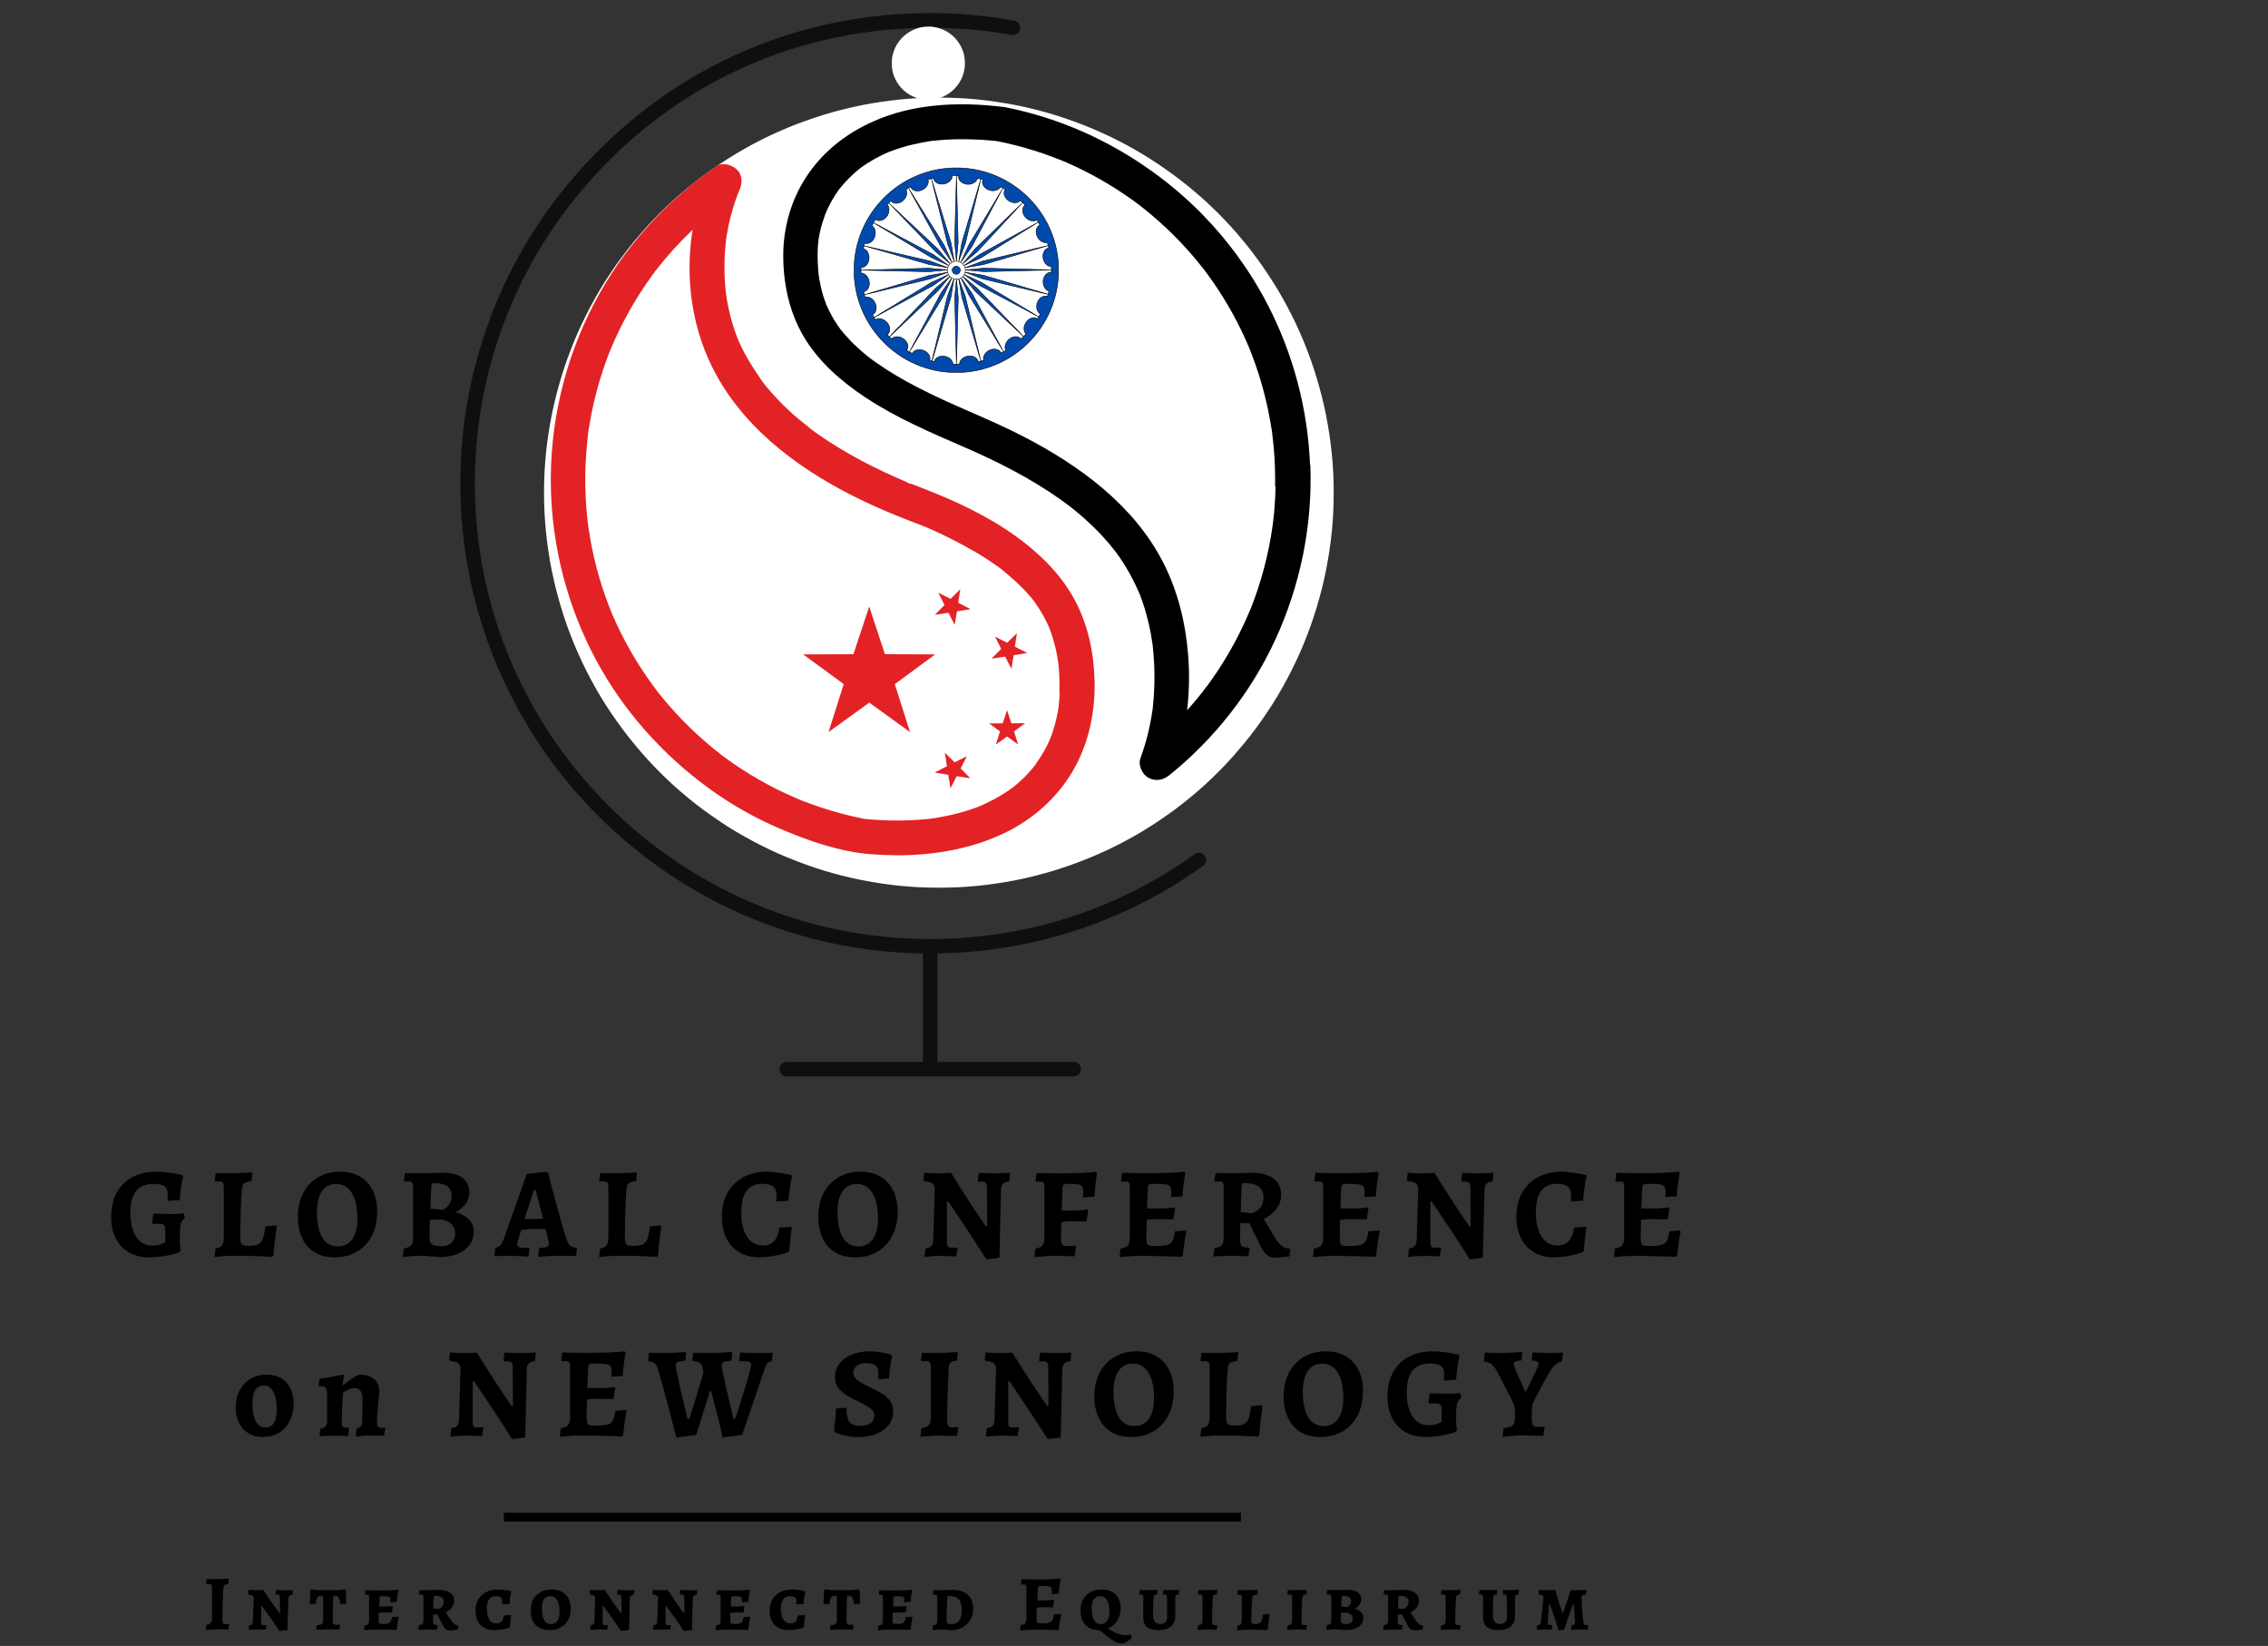 <?xml version="1.0" encoding="UTF-8"?>
<svg id="Layer_2" data-name="Layer 2" xmlns="http://www.w3.org/2000/svg" xmlns:xlink="http://www.w3.org/1999/xlink" viewBox="0 0 254.96 184.99">
  <rect x="0" y="0" width="254.96" height="184.99" fill="#333333" stroke="none"/>
  <defs>
    <style>
      .cls-1, .cls-2, .cls-3, .cls-4 {
        fill: none;
      }

      .cls-5 {
        stroke-width: .06px;
      }

      .cls-5, .cls-6, .cls-2, .cls-3 {
        stroke-miterlimit: 10;
      }

      .cls-5, .cls-6, .cls-2, .cls-3, .cls-4 {
        stroke: #000;
      }

      .cls-5, .cls-6, .cls-7 {
        fill: #004aad;
        fill-rule: evenodd;
      }

      .cls-6, .cls-2 {
        stroke-width: .06px;
      }

      .cls-3 {
        stroke-width: .06px;
      }

      .cls-8 {
        fill: #e32225;
      }

      .cls-9 {
        clip-path: url(#clippath-11);
      }

      .cls-10 {
        clip-path: url(#clippath-10);
      }

      .cls-11 {
        clip-path: url(#clippath-13);
      }

      .cls-12 {
        clip-path: url(#clippath-12);
      }

      .cls-13 {
        clip-path: url(#clippath-1);
      }

      .cls-14 {
        clip-path: url(#clippath-3);
      }

      .cls-15 {
        clip-path: url(#clippath-4);
      }

      .cls-16 {
        clip-path: url(#clippath-2);
      }

      .cls-17 {
        clip-path: url(#clippath-7);
      }

      .cls-18 {
        clip-path: url(#clippath-6);
      }

      .cls-19 {
        clip-path: url(#clippath-9);
      }

      .cls-20 {
        clip-path: url(#clippath-8);
      }

      .cls-21 {
        clip-path: url(#clippath-5);
      }

      .cls-22 {
        fill: #fff;
      }

      .cls-23 {
        fill: #100f0d;
      }

      .cls-24 {
        clip-path: url(#clippath);
      }
    </style>
    <clipPath id="clippath">
      <rect class="cls-1" x="51.7" y="1.48" width="95.4" height="119.52"/>
    </clipPath>
    <clipPath id="clippath-1">
      <rect class="cls-1" x="61.11" y="10.96" width="88.82" height="88.82"/>
    </clipPath>
    <clipPath id="clippath-2">
      <rect class="cls-1" x="88.01" y="11.71" width="59.29" height="76"/>
    </clipPath>
    <clipPath id="clippath-3">
      <rect class="cls-1" x="61.9" y="18.4" width="61.18" height="77.7"/>
    </clipPath>
    <clipPath id="clippath-4">
      <rect class="cls-1" x="90.26" y="67.72" width="15.4" height="15.19"/>
    </clipPath>
    <clipPath id="clippath-5">
      <rect class="cls-1" x="111.19" y="70.48" width="4.29" height="4.83"/>
    </clipPath>
    <clipPath id="clippath-6">
      <rect class="cls-1" x="104.98" y="84.29" width="4.14" height="4.41"/>
    </clipPath>
    <clipPath id="clippath-7">
      <rect class="cls-1" x="104.98" y="66.23" width="4.14" height="4.25"/>
    </clipPath>
    <clipPath id="clippath-8">
      <rect class="cls-1" x="96" y="18.85" width="23.01" height="23.03"/>
    </clipPath>
    <clipPath id="clippath-9">
      <rect class="cls-1" x="95.99" y="18.85" width="23.03" height="23.03"/>
    </clipPath>
    <clipPath id="clippath-10">
      <rect class="cls-1" x="100.14" y="2.81" width="8.98" height="8.98"/>
    </clipPath>
    <clipPath id="clippath-11">
      <rect class="cls-1" x="100.25" y="2.98" width="8.22" height="8.22" transform="translate(.09 15.41) rotate(-8.45)"/>
    </clipPath>
    <clipPath id="clippath-12">
      <rect class="cls-1" x="100.25" y="2.98" width="8.22" height="8.22" transform="translate(.09 15.41) rotate(-8.45)"/>
    </clipPath>
    <clipPath id="clippath-13">
      <rect class="cls-1" x="100.25" y="2.98" width="8.22" height="8.22" transform="translate(.09 15.41) rotate(-8.45)"/>
    </clipPath>
  </defs>
  <g id="ec012d85b9">
    <g class="cls-24">
      <path class="cls-23" d="M119.19,54.41c-.53,2.36-3.15,3.62-5.78,4.7-.43.18-.88.32-1.32.46-1.38.43-2.8.87-3.8,2.39-.36.55-.62,1.12-.89,1.68-.15.34-.31.67-.49,1-.8,1.48-2.44,2.92-4.39,2.09-1.85-.78-3.4-2.73-4.61-5.79-.46-1.17-1.52-1.71-2.46-2.2-.34-.17-.65-.33-.92-.51-1.01-.68-1.63-1.81-1.65-3.03-.02-.94.3-1.84.93-2.55.76-.87,2.04-1.39,3.26-1.39.35,0,.68.04,1,.13.42.11.86.39,1.33.68.41.26.83.52,1.3.71,1.18.49,2.41.79,3.65.9,1.45.13,3.58.06,5.51-1.06.8-.46,1.47-1.05,2.11-1.62.73-.64,1.42-1.25,2.25-1.65,1.37-.64,2.61-.58,3.58.19,1.24.99,1.8,3,1.38,4.88ZM118.83,48.25c-1.47-1.18-3.35-1.32-5.3-.4-1.04.49-1.85,1.21-2.63,1.9-.61.54-1.19,1.05-1.85,1.44-1.56.9-3.33.96-4.54.84-1.08-.1-2.15-.36-3.18-.78-.34-.14-.69-.36-1.06-.59-.55-.34-1.11-.7-1.77-.88-2.05-.55-4.54.19-5.92,1.77-.89,1.02-1.36,2.32-1.33,3.67.04,1.75.93,3.37,2.38,4.35.34.23.71.43,1.08.61.74.39,1.45.75,1.68,1.34,1.38,3.48,3.23,5.73,5.49,6.69.62.26,1.22.37,1.8.37,2.01,0,3.72-1.44,4.67-3.19.19-.35.36-.72.53-1.08.25-.53.48-1.03.78-1.48.67-1.02,1.66-1.33,2.91-1.72.47-.15.96-.3,1.46-.5,2.24-.93,5.99-2.47,6.75-5.86.56-2.5-.22-5.12-1.96-6.51ZM145.12,49.45c-1.11.38-2.49,0-4.22-.72-.04-.02-.07-.04-.11-.05-4.02-1.61-8.09-.18-9.9,3.47-.65,1.32-.78,2.91-.91,4.45-.2,2.35-.38,4.57-2.31,5.59-.68.36-1.45.55-2.27.76-1.28.33-2.6.67-3.7,1.66-2.13,1.89-2.41,4.89-.67,7.3.31.43.64.83.97,1.22.53.63,1.03,1.23,1.37,1.9.47.93.26,1.8,0,2.89-.2.82-.43,1.74-.33,2.76.28,2.67,2.05,4.87,3.56,6.49.17.19.35.37.53.57.12.13.26.27.39.4-6.77,4.63-14.68,7.08-22.95,7.08-3.74,0-7.44-.51-11.03-1.51,1.02-1.1,2.06-1.87,3.24-2.41.62-.28,1.41-.43,2.24-.59,1.82-.34,3.89-.73,4.87-2.71.51-1.02.61-2.31.27-3.64-.76-2.96-2.72-6.55-5.96-7.74-1.15-.42-2.35-.61-3.5-.78-.36-.06-.71-.11-1.07-.17-3.07-.53-4.55-1.66-4.93-3.76-.75-4.13-2.49-5.4-6.61-4.86-.14.02-.28.04-.41.06-1.01.15-1.28.14-1.58-.35-.16-.25-.28-.55-.4-.87-.15-.38-.3-.78-.56-1.17-.42-.64-1.03-1.05-1.75-1.17-1.93-.35-4.3,1.38-5.72,2.42-.16.12-.31.23-.44.32-1.98,1.4-3.56,2.14-5.21,1.59-1.53-4.34-2.3-8.89-2.3-13.54,0-10.4,3.9-20.26,10.98-27.85.56.45,1.14.86,1.73,1.21,1,.58,2.27.85,3.62,1.13,2.1.44,4.09.85,4.69,2.35.28.74.27,1.59.24,2.41-.06,1.48.06,3.57,1.95,4.77.96.62,2.03.86,3.07,1.09l.33.07c1.23.28,2.27,1.07,3.37,1.92.99.76,2.02,1.55,3.27,2,.6.22,1.19.32,1.76.32.66,0,1.3-.14,1.88-.43,1.29-.63,2.32-1.96,2.9-3.73.19-.56.35-1.13.5-1.69.63-2.27,1.12-4.06,3.45-4.76.34-.1.83-.08,1.31-.06.67.03,1.38.06,1.99-.2,1.19-.5,1.55-1.59,1.84-2.47.2-.63.38-1.17.79-1.47.3-.22.63-.22,1.19-.22.69.01,1.55.02,2.38-.66,1.65-1.39,1.33-3.6,1.1-5.21l-.04-.24c-.21-1.33-.02-2.11.66-2.69.22-.18.44-.33.64-.47.73-.49,1.54-1.05,1.65-2.56,13.29,5.8,22.46,18.14,24.17,32.57ZM145.35,56.77c-.02.28-.05.55-.07.83-.04.53-.08,1.06-.15,1.59-.04.33-.1.66-.15.98-.07.47-.13.94-.22,1.41-.06.35-.15.69-.22,1.04-.09.44-.18.88-.28,1.32-.08.35-.19.71-.29,1.06-.11.42-.22.84-.34,1.25-.11.36-.24.71-.36,1.06-.14.4-.26.81-.41,1.21-.13.35-.28.7-.42,1.05-.15.39-.31.78-.47,1.17-.15.35-.32.69-.48,1.03-.18.38-.35.76-.54,1.13-.17.34-.36.67-.54,1-.2.36-.4.74-.61,1.1-.19.33-.4.64-.6.96-.22.36-.44.72-.67,1.06-.21.32-.43.62-.65.93-.24.35-.48.69-.74,1.03-.23.3-.47.59-.7.89-.26.33-.52.66-.8.98-.25.29-.5.56-.76.84-.28.32-.56.63-.86.94-.26.27-.54.53-.81.8-.3.3-.6.6-.91.89-.28.26-.57.51-.86.76-.32.28-.64.56-.98.84-.29.24-.6.48-.9.71-.25.19-.49.38-.74.56-.18-.18-.34-.37-.51-.55-.18-.2-.36-.4-.54-.59-1.34-1.43-2.89-3.35-3.12-5.54-.08-.73.1-1.44.28-2.2.29-1.19.62-2.54-.12-4.02-.43-.84-1.01-1.53-1.58-2.21-.32-.38-.62-.74-.9-1.12-1.25-1.73-1.08-3.78.43-5.12.81-.73,1.88-1,3.02-1.29.88-.22,1.78-.45,2.63-.9,2.72-1.44,2.96-4.34,3.18-6.9.12-1.45.24-2.82.74-3.86,1.03-2.07,2.94-3.22,5.14-3.22.85,0,1.74.17,2.64.52.09.05.16.07.17.08,1.66.69,3.39,1.24,4.98.86.02.24.04.48.06.72.01.19.03.38.04.57.03.65.05,1.29.05,1.92,0,.82-.03,1.63-.07,2.44ZM91.81,93.18c-.34-.11-.67-.23-1-.35-.3-.11-.61-.21-.91-.33-.44-.17-.87-.35-1.29-.54-.28-.12-.56-.23-.83-.35-.46-.21-.91-.43-1.36-.66-.23-.12-.47-.22-.7-.34-.59-.31-1.17-.64-1.74-.97-.08-.05-.17-.09-.26-.14-.65-.39-1.29-.8-1.92-1.22-.19-.13-.38-.27-.57-.4-.43-.3-.86-.6-1.28-.92-.23-.18-.46-.37-.69-.55-.36-.28-.73-.57-1.08-.87-.25-.2-.48-.42-.72-.63-.33-.29-.66-.58-.97-.88-.25-.23-.47-.47-.71-.7-.3-.3-.61-.6-.9-.91-.23-.25-.46-.5-.69-.75-.28-.31-.56-.63-.83-.95-.22-.26-.43-.53-.65-.79-.26-.33-.52-.65-.77-.99-.21-.28-.41-.55-.61-.83-.24-.34-.48-.68-.71-1.03-.19-.29-.38-.58-.56-.87-.22-.35-.45-.71-.66-1.07-.18-.3-.35-.6-.52-.9-.2-.37-.4-.74-.6-1.11-.16-.3-.31-.61-.46-.92-.18-.38-.36-.77-.54-1.16-.14-.31-.28-.62-.41-.94-.06-.13-.11-.27-.16-.4,1.96.15,3.76-.88,5.45-2.07.14-.1.29-.21.46-.33,1.04-.77,3.23-2.35,4.46-2.13.28.05.49.2.66.46.16.24.28.54.4.87.15.37.3.76.54,1.14.91,1.45,2.24,1.25,3.21,1.1.12-.02.25-.04.38-.06,3.3-.43,4.19.23,4.79,3.53.68,3.7,3.9,4.67,6.26,5.08.37.06.74.12,1.1.18,1.13.18,2.19.34,3.19.7,2.64.97,4.31,4.17,4.94,6.62.24.94.19,1.82-.15,2.5h0c-.62,1.26-2.12,1.54-3.71,1.83-.89.17-1.82.34-2.62.7-1.97.91-3.35,2.28-4.28,3.38ZM106.5,13.49c.21,0,.42.03.64.04.43.03.86.05,1.28.09.25.02.51.06.76.09.39.04.77.09,1.15.14.26.04.53.09.79.13.37.06.73.12,1.1.19.27.05.54.12.82.17.35.08.7.15,1.05.23.28.06.56.14.83.21.34.09.68.18,1.02.28.28.08.56.17.83.26.33.1.66.21,1,.32.28.09.56.2.84.3.24.09.48.18.72.27,0,.04,0,.09,0,.15v.3c-.03.8-.3.98-.95,1.42-.25.17-.52.35-.79.58-1.49,1.26-1.41,2.99-1.23,4.18l.03.23c.2,1.37.42,2.92-.53,3.72-.34.28-.71.29-1.3.28-.64-.01-1.43-.02-2.19.54-.82.61-1.11,1.5-1.37,2.28-.26.81-.43,1.28-.92,1.48-.28.12-.79.09-1.28.08-.59-.03-1.25-.06-1.85.12-3.2.95-3.89,3.46-4.56,5.89-.15.53-.29,1.07-.47,1.61-.45,1.35-1.18,2.34-2.07,2.78-.69.34-1.49.35-2.37.04-1-.36-1.89-1.04-2.82-1.76-1.19-.92-2.42-1.86-4.01-2.21l-.33-.08c-.94-.21-1.82-.41-2.54-.87-.91-.58-1.27-1.57-1.19-3.31.04-.94.05-2.03-.34-3.08-.93-2.33-3.56-2.87-5.88-3.36-1.22-.25-2.37-.49-3.13-.94-.49-.28-.96-.6-1.43-.96.15-.15.29-.29.44-.43.24-.23.47-.46.71-.68.26-.24.53-.48.79-.71.24-.21.49-.43.74-.64.27-.23.54-.45.83-.67.25-.2.5-.4.76-.6.29-.21.57-.42.86-.62.26-.19.52-.37.78-.55.29-.2.59-.39.88-.58.27-.17.53-.35.81-.51.3-.19.61-.36.91-.53.28-.16.55-.32.82-.47.31-.17.63-.33.94-.49.28-.14.56-.29.84-.42.32-.15.64-.3.97-.44.28-.13.57-.26.85-.38.33-.14.66-.26,1-.39.29-.11.58-.23.87-.33.34-.12.68-.23,1.02-.35.29-.1.58-.2.88-.29.35-.11.7-.2,1.05-.3.3-.08.59-.16.88-.24.36-.09.73-.17,1.09-.25.29-.06.58-.14.87-.19.38-.08.76-.14,1.14-.2.29-.05.57-.1.86-.15.4-.06.8-.11,1.21-.15.27-.03.54-.07.81-.1.45-.04.91-.07,1.36-.1.23-.02.45-.04.68-.05.69-.04,1.38-.05,2.06-.05.65,0,1.3.02,1.94.05ZM134.28,96.01c-8.7,6.24-18.97,9.53-29.72,9.53-5.21,0-10.37-.78-15.33-2.34-15.16-4.76-27.42-16.51-32.81-31.45-2.02-5.58-3.04-11.44-3.04-17.42,0-13.34,5.11-25.97,14.39-35.57,9.5-9.89,22.25-15.41,35.97-15.62v8.69c-1.91.04-3.79.18-5.64.46-.86.13-1.72.3-2.57.48-8.16,1.75-15.6,5.87-21.52,12.03-7.7,7.97-11.94,18.46-11.94,29.54,0,4.97.85,9.84,2.52,14.47.84,2.33,1.88,4.56,3.1,6.68,5.28,9.18,13.92,16.23,24.15,19.44h0c4.12,1.29,8.4,1.94,12.73,1.94,8.92,0,17.45-2.74,24.67-7.92,11.16-7.96,17.82-20.9,17.82-34.61,0-1.46-.08-2.97-.23-4.47h0c-1.64-15.7-11.75-29.11-26.4-34.98-4.79-1.94-9.84-2.96-15.04-3.05V3.13c2.81.04,5.61.3,8.34.8.45.09.87-.22.95-.66s-.22-.87-.66-.95c-3.09-.56-6.27-.85-9.45-.85-14.48,0-27.96,5.73-37.97,16.14-9.58,9.91-14.85,22.95-14.85,36.71,0,6.18,1.05,12.23,3.14,17.98,5.56,15.42,18.21,27.55,33.86,32.46,4.86,1.52,9.9,2.32,15,2.4v12.19h-15.32c-.45,0-.81.37-.81.82s.36.82.81.82h32.28c.45,0,.81-.37.81-.82s-.36-.82-.81-.82h-15.32v-12.2c10.79-.16,21.1-3.54,29.85-9.83.37-.26.45-.77.19-1.14-.27-.37-.77-.45-1.14-.19"/>
    </g>
    <g class="cls-13">
      <path class="cls-22" d="M149.93,55.37c0,.73-.02,1.45-.05,2.18s-.09,1.45-.16,2.17c-.07.72-.16,1.45-.27,2.16-.11.72-.23,1.43-.37,2.15-.14.71-.3,1.42-.48,2.13-.18.7-.37,1.41-.58,2.1s-.44,1.38-.68,2.07c-.25.69-.51,1.36-.78,2.03s-.57,1.34-.88,1.99c-.31.66-.64,1.31-.98,1.95-.34.64-.7,1.27-1.07,1.9-.37.62-.76,1.24-1.17,1.84-.4.6-.82,1.2-1.25,1.78-.43.59-.88,1.16-1.34,1.72s-.94,1.11-1.42,1.65-.99,1.07-1.5,1.58-1.04,1.02-1.58,1.51c-.54.49-1.09.96-1.65,1.42-.56.46-1.14.91-1.72,1.34-.59.43-1.18.85-1.78,1.25s-1.22.79-1.84,1.17c-.62.37-1.25.73-1.9,1.07-.64.35-1.29.67-1.95.98-.66.31-1.32.6-1.99.88s-1.35.54-2.03.78c-.68.25-1.37.47-2.07.69-.7.21-1.39.4-2.1.58-.7.18-1.41.34-2.13.48-.71.14-1.43.27-2.15.37-.72.11-1.44.2-2.16.27-.73.07-1.45.13-2.17.16s-1.45.05-2.18.05-1.45-.02-2.18-.05-1.45-.09-2.17-.16c-.72-.07-1.44-.16-2.16-.27-.72-.11-1.43-.23-2.15-.37-.71-.14-1.42-.3-2.13-.48-.7-.18-1.41-.37-2.1-.58-.7-.21-1.39-.44-2.07-.69-.68-.25-1.36-.51-2.03-.78s-1.34-.57-1.99-.88c-.66-.31-1.31-.64-1.95-.98-.64-.34-1.27-.7-1.9-1.07-.63-.37-1.24-.76-1.84-1.17s-1.2-.82-1.78-1.25c-.58-.43-1.16-.88-1.72-1.34s-1.11-.94-1.65-1.42c-.54-.49-1.07-.99-1.58-1.51-.52-.51-1.01-1.04-1.5-1.58s-.96-1.09-1.42-1.65-.91-1.13-1.34-1.72c-.43-.58-.85-1.18-1.26-1.78-.4-.6-.79-1.22-1.17-1.84-.37-.62-.73-1.26-1.07-1.9-.34-.64-.67-1.29-.98-1.95-.31-.66-.6-1.32-.88-1.99s-.54-1.35-.78-2.03-.47-1.37-.68-2.07c-.21-.7-.4-1.4-.58-2.1-.18-.71-.33-1.41-.48-2.13-.14-.71-.27-1.43-.37-2.15-.11-.72-.2-1.44-.27-2.16s-.12-1.45-.16-2.17c-.04-.73-.05-1.45-.05-2.18s.02-1.45.05-2.18c.04-.73.09-1.45.16-2.17.07-.73.16-1.45.27-2.16.11-.72.23-1.43.37-2.15.14-.71.3-1.42.48-2.13.18-.7.37-1.41.58-2.1.21-.7.44-1.39.68-2.07.25-.69.51-1.36.78-2.03s.57-1.34.88-1.99c.31-.66.64-1.31.98-1.95.34-.64.7-1.27,1.07-1.9.37-.62.76-1.24,1.17-1.84.4-.6.82-1.2,1.26-1.78.43-.59.88-1.16,1.34-1.72.46-.56.94-1.11,1.42-1.65.49-.54.99-1.07,1.5-1.58s1.04-1.01,1.58-1.5c.54-.49,1.09-.96,1.65-1.42s1.14-.91,1.72-1.34c.59-.43,1.18-.85,1.78-1.25s1.22-.79,1.84-1.17c.62-.37,1.25-.73,1.9-1.08.64-.34,1.29-.67,1.95-.98.66-.31,1.32-.6,1.99-.88.67-.28,1.35-.54,2.03-.78.69-.25,1.38-.47,2.07-.69.69-.21,1.39-.4,2.1-.58.71-.18,1.42-.34,2.13-.48.71-.14,1.43-.27,2.15-.37.72-.11,1.44-.19,2.16-.27.72-.07,1.45-.12,2.17-.16s1.45-.05,2.18-.05,1.45.02,2.18.05,1.45.09,2.17.16c.72.07,1.44.16,2.16.27.72.11,1.43.23,2.15.37.71.14,1.42.3,2.13.48.71.18,1.41.37,2.1.58s1.39.44,2.07.69c.69.24,1.36.5,2.03.78.67.28,1.34.57,1.99.88.66.31,1.31.64,1.95.98s1.27.7,1.9,1.08c.62.37,1.24.76,1.84,1.17s1.2.82,1.78,1.25c.58.43,1.15.88,1.72,1.34.56.46,1.11.94,1.65,1.42.54.49,1.06.99,1.58,1.5.51.52,1.01,1.04,1.5,1.58.49.54.96,1.09,1.42,1.65.46.56.91,1.13,1.34,1.72.43.58.85,1.18,1.25,1.78.4.6.79,1.22,1.17,1.84.37.62.73,1.26,1.07,1.9.34.64.67,1.29.98,1.95s.61,1.32.88,1.99.54,1.35.78,2.03c.24.68.47,1.37.68,2.07s.4,1.4.58,2.1c.18.7.33,1.41.48,2.13.14.71.26,1.43.37,2.15.11.72.19,1.44.27,2.16.07.72.12,1.45.16,2.17.04.73.05,1.45.05,2.18Z"/>
    </g>
    <path d="M96.78,18.86s-.05.04-.08.06c0,0,0,0,0,0,0,0-.02.01-.02.02.35-.24.23-.16.11-.08"/>
    <g class="cls-16">
      <path d="M143.39,54.66c-.01.83-.05,1.66-.12,2.49-.03.38-.06.76-.11,1.13-.02.2-.04.4-.07.6-.01.08-.02.12-.02.13l-.02.16c-.45,3.16-1.27,6.27-2.45,9.24-.01.03-.04.11-.06.15,0-.02.02-.05.03-.09.11-.32-.04.08-.05.12-.07.16-.13.32-.2.47-.17.39-.35.78-.53,1.17-.32.69-.67,1.38-1.03,2.05-.75,1.38-1.57,2.72-2.47,4-.21.29-.42.59-.63.87-.1.13-.51.56-.1.14-.15.15-.26.34-.39.5-.47.6-.96,1.18-1.46,1.75-.09.1-.18.19-.26.29.25-2.09.28-4.21.11-6.3-.29-3.56-1.14-7.03-2.76-10.23-3.3-6.52-9.48-11.01-15.83-14.28-3.88-2-7.98-3.48-11.85-5.5-1.62-.84-3.2-1.76-4.69-2.81-.15-.1-.29-.21-.44-.32-.06-.05-.13-.09-.19-.14-.32-.25-.63-.5-.94-.77-.56-.49-1.1-1.01-1.6-1.56-.23-.25-.45-.51-.67-.78-.02-.03-.05-.06-.08-.09-.11-.15-.21-.29-.31-.44-.38-.55-.72-1.13-1.01-1.73-.07-.15-.14-.29-.21-.44-.03-.06-.05-.11-.08-.17-.11-.29-.21-.58-.31-.87-.21-.68-.37-1.37-.49-2.07-.03-.19-.06-.38-.09-.57.11.66.01.08,0-.08-.04-.4-.06-.8-.08-1.2-.03-.7-.02-1.41.04-2.1.01-.17.11-.81,0-.11.02-.14.04-.29.06-.43.06-.35.12-.69.21-1.03.13-.57.32-1.12.51-1.66,0,0,.12-.32.17-.42.06-.14.13-.28.19-.42.16-.33.34-.66.53-.98.18-.3.37-.59.56-.87.06-.08.11-.16.17-.23,0,0,.01-.02.02-.03,0,0,0-.01.01-.01.08-.1.16-.2.25-.3.5-.59,1.04-1.13,1.62-1.63.12-.11.25-.21.37-.31-.02.01-.04.02-.06.04l.09-.06s.05-.04.08-.06c.03-.02.06-.05.09-.07.35-.25.71-.49,1.09-.71.35-.21.72-.41,1.08-.59.17-.09.35-.17.52-.25.11-.05.21-.09.32-.14.04-.02.08-.03.12-.05.9-.34,1.81-.63,2.74-.84.49-.11.98-.21,1.47-.29.23-.04.47-.09.7-.11.04,0,.06,0,.08,0,.2-.02.39-.04.59-.06,1.17-.11,2.34-.13,3.51-.1,1.01.02,2.01.09,3.01.2,1.41.28,2.8.63,4.17,1.06.68.21,1.35.44,2.01.69.33.12.66.26.99.38-.57-.22,0,0,.13.05.18.08.36.15.54.23,2.62,1.14,5.11,2.57,7.43,4.23.26.18.51.37.76.56l.12.1c.15.12.3.24.46.36.56.45,1.1.91,1.63,1.38,1.05.94,2.05,1.93,3,2.97.47.51.92,1.04,1.36,1.58.22.27.44.54.65.81.04.04.07.09.1.13.12.16.23.31.35.47.82,1.12,1.59,2.29,2.29,3.5.73,1.24,1.39,2.52,1.98,3.84.14.32.28.64.42.97.02.04.04.09.05.13.06.16.13.33.19.49.26.68.5,1.37.73,2.06.45,1.38.82,2.78,1.12,4.21.15.73.28,1.46.4,2.19.03.18.05.36.08.54,0,.02,0,.03,0,.05,0,.02,0,.04.01.06,0,.04,0,.08.01.12,0,0,0,.01,0,.02,0,0,0,0,0-.01.04.36.08.73.12,1.09.14,1.52.2,3.05.17,4.57ZM147.27,52.24c-.25-6.22-1.86-12.34-4.7-17.88-2.7-5.26-6.56-9.99-11.18-13.68-4.78-3.82-10.29-6.64-16.23-8.14-.71-.18-1.44-.35-2.16-.49-.1-.02-.2-.03-.31-.04-.06,0-.12-.02-.18-.02-4.47-.53-9.28-.36-13.51,1.31-3.46,1.36-6.44,3.57-8.46,6.73-1.63,2.54-2.48,5.6-2.49,8.62-.01,3.16.65,6.36,2.26,9.11,1.7,2.9,4.27,5.12,7.04,6.95,3.46,2.28,7.28,3.91,11.06,5.55,3.74,1.62,7.4,3.48,10.74,5.83.34.24.68.49,1.01.74.09.07.18.14.26.2.18.14.36.29.53.43.69.56,1.35,1.16,1.99,1.78.59.57,1.15,1.17,1.69,1.8.24.29.47.57.7.87.03.04.06.08.09.11.14.2.28.39.42.59.9,1.29,1.64,2.68,2.26,4.12.03.08.06.15.09.23.06.16.12.33.18.49.14.39.27.8.39,1.2.24.83.44,1.66.6,2.51.07.39.13.78.19,1.17,0,.05.02.18.03.21.03.27.06.53.08.8.08.9.12,1.81.12,2.71,0,1.11-.05,2.21-.17,3.31-.01.13-.02.26-.04.39,0,.04-.01.08-.02.1-.04.23-.07.47-.11.7-.09.55-.2,1.1-.33,1.65-.24,1.03-.55,2.04-.91,3.04-.28.77.22,1.83.93,2.19.83.42,1.64.25,2.34-.32,5.03-4.05,9.16-9.3,11.87-15.16,2.84-6.15,4.23-12.93,3.96-19.71"/>
    </g>
    <path class="cls-8" d="M143.1,49h0c-.01-.06-.02-.12-.02-.18-.03-.11-.08-.11.02.18"/>
    <path class="cls-8" d="M119,79.39h0s0-.05,0-.07c.01-.16-.01-.36,0,.07"/>
    <path class="cls-8" d="M110.18,90.57c-.49.17-.12.05,0,0"/>
    <g class="cls-14">
      <path class="cls-8" d="M119.13,77.88c-.02.43-.05.87-.1,1.3,0,.04-.01.09-.02.14,0,.02,0,.04,0,.06v.04-.02c-.04.22-.07.45-.11.67-.15.81-.36,1.6-.63,2.38-.05.16-.11.32-.17.47-.02.05-.06.15-.07.18-.16.36-.33.72-.52,1.07-.33.61-.71,1.18-1.1,1.75.06-.09-.18.24-.25.33-.11.14-.23.28-.35.41-.28.31-.56.61-.86.9-.28.26-.56.52-.86.76-.12.1-.66.48-.11.09-.18.13-.36.26-.54.39-.69.48-1.42.91-2.17,1.28-.35.18-.71.34-1.08.5,0,0,0,0,0,0,.01,0,.02,0,.03,0-.08.02-.15.06-.23.09-.25.09-.5.19-.76.27-.87.3-1.76.54-2.66.73-.46.1-.93.18-1.39.26-.11.02-.23.04-.34.05-.02,0-.07.01-.12.02-.26.04-.52.06-.78.08-1.03.1-2.06.14-3.09.14s-2.02-.04-3.03-.12c-.2-.02-.39-.04-.58-.05-.02,0-.04,0-.06-.01-.08-.02-.16-.03-.24-.05-.41-.08-.82-.17-1.23-.27-1.52-.36-3.02-.8-4.49-1.34-.33-.12-.66-.25-.99-.37l-.23-.09c-.17-.07-.33-.14-.5-.21-.72-.31-1.43-.64-2.13-.98-1.35-.68-2.67-1.43-3.94-2.25-.65-.42-1.29-.86-1.91-1.32-.14-.1-.27-.2-.41-.3.02.02.05.04.08.06-.06-.05-.12-.09-.18-.14,0,0-.01,0-.02-.01.04.03.08.06.11.08,0,0,0,0,.01,0-.11-.09-.16-.12-.17-.13-.28-.22-.56-.44-.84-.67-1.18-.97-2.3-2-3.36-3.09-1.04-1.07-2.03-2.2-2.94-3.38-.02-.02-.05-.06-.12-.16h0s.06.08.08.11c0,0-.01-.01-.01-.02-.05-.06-.09-.12-.14-.18.03.03.05.06.07.09-.1-.14-.2-.28-.31-.42-.24-.33-.47-.66-.7-.99-.43-.62-.84-1.26-1.23-1.9-.79-1.3-1.5-2.64-2.14-4.01-.16-.36-.32-.71-.48-1.07-.06-.14-.12-.28-.17-.41,0,0,0,0,0,.01,0,0,0-.01,0-.02v-.02s-.03-.05-.04-.09c-.03-.07-.06-.14-.08-.2-.28-.71-.54-1.43-.78-2.16-.49-1.49-.89-3.01-1.2-4.55-.15-.75-.28-1.5-.39-2.26-.02-.13-.1-.82-.04-.23-.02-.2-.05-.4-.07-.6-.05-.41-.08-.81-.12-1.22-.13-1.64-.17-3.29-.11-4.94.04-.88.1-1.76.19-2.64.02-.19.04-.39.06-.59,0-.04,0-.08.01-.12,0-.02,0-.05.01-.1.06-.43.12-.86.2-1.29.28-1.67.67-3.33,1.16-4.95.24-.79.5-1.58.79-2.35.07-.2.15-.4.22-.59.03-.08.06-.16.09-.23.02-.05.14-.44.05-.12-.09.32.03-.07.05-.12.03-.08.06-.15.1-.23.1-.23.2-.46.3-.7.67-1.49,1.43-2.94,2.27-4.35.43-.71.88-1.42,1.35-2.1.21-.31.43-.61.65-.92.1-.13.2-.27.3-.41,0,0-.01.02-.02.02.01-.01.02-.02.03-.04.02-.03.04-.05.06-.08.02-.02.04-.04.05-.06.03-.04.06-.08.09-.11,1.23-1.58,2.58-3.06,4.03-4.44-.89,5.52-.08,11.29,2.63,16.26,3.58,6.56,9.99,11.1,16.61,14.25.92.44,1.85.85,2.79,1.25.58.24,1.16.48,1.75.71.25.1.5.2.75.29l.28.11c.05.02.29.11.38.14,1.85.7,3.66,1.59,5.39,2.53.81.44,1.61.9,2.38,1.4.33.21.66.43.99.66.16.11.32.22.47.33.09.06.18.13.26.19,1.17.98,2.31,1.95,3.3,3.13.11.13.21.25.31.38,0,0,0,0,.01.01,0,.01.02.02.03.04.21.29.41.58.6.87.37.59.71,1.2,1,1.83.07.14.13.29.19.43,0,.01,0,.02.01.03,0,.01,0,.02.01.03.13.34.25.69.36,1.04.2.67.37,1.35.49,2.03.03.16.06.33.08.49,0,.07.02.13.03.2.04.38.08.76.1,1.13.05.78.06,1.56.03,2.34ZM123.04,76.49c-.07-3.17-.74-6.31-2.25-9.11-1.56-2.88-3.92-5.17-6.55-7.08-3.25-2.35-6.96-4.06-10.69-5.49-.25-.1-.5-.19-.75-.29-.11-.04-.23-.09-.34-.13-.05-.02-.09-.04-.13-.05-.2-.08-.18-.07.06.03-.13.03-.56-.23-.67-.28-.26-.11-.53-.22-.79-.34-.94-.41-1.88-.85-2.8-1.31-1.75-.87-3.46-1.84-5.1-2.91-.36-.23-.71-.47-1.06-.72-.17-.12-.35-.25-.52-.37-.1-.07-.2-.15-.3-.22,0,0,0,0-.01-.01-.67-.58-1.39-1.1-2.05-1.7-.65-.59-1.28-1.2-1.87-1.84-.28-.3-.55-.61-.82-.92-.14-.16-.27-.33-.41-.49-.11-.14-.56-.77-.18-.22-.95-1.39-1.87-2.75-2.58-4.29-.08-.17-.16-.35-.23-.52-.02-.05-.04-.11-.07-.16h0c-.15-.4-.3-.79-.43-1.19-.26-.81-.48-1.64-.65-2.47-.09-.43-.16-.86-.22-1.29,0-.05-.01-.16-.03-.23-.03-.24-.05-.48-.07-.72-.08-.94-.1-1.89-.08-2.83.01-.47.04-.95.08-1.42.02-.28.05-.56.08-.84,0-.02,0-.06,0-.09.02-.13.04-.26.06-.38.15-.97.36-1.93.63-2.87.13-.45.27-.9.43-1.35.07-.21.15-.42.23-.63.01-.03.03-.08.05-.13.04-.09.08-.18.12-.26.33-.77.36-1.72-.32-2.34-.59-.54-1.63-.82-2.34-.32-5.73,3.98-10.51,9.28-13.73,15.49-3.31,6.37-4.98,13.55-4.81,20.73.16,6.68,1.89,13.28,5.04,19.18,3.07,5.73,7.45,10.65,12.69,14.47,2.52,1.84,5.26,3.39,8.14,4.61,3.17,1.34,6.58,2.53,10.03,2.81,1.01.08,2.01.12,3.03.13,4.16-.01,8.36-.71,12.13-2.54,3.13-1.51,5.84-3.91,7.6-6.92,1.8-3.06,2.54-6.64,2.46-10.16"/>
    </g>
    <path class="cls-8" d="M68.62,68.47l.04.11s0,0,0,0c-.13-.42-.09-.25-.04-.11"/>
    <path class="cls-8" d="M73.78,30.33s-.07.1-.11.14c0,0,0,0-.01.01.24-.28.19-.23.12-.16"/>
    <g class="cls-15">
      <path class="cls-8" d="M97.71,68.16l1.77,5.37,5.65.02-4.54,3.34,1.71,5.39-4.58-3.31-4.58,3.31,1.71-5.39-4.56-3.34,5.65-.02,1.78-5.37Z"/>
    </g>
    <path class="cls-8" d="M113.21,79.82l.48,1.47h1.55s-1.25.92-1.25.92l.47,1.47-1.25-.9-1.26.9.47-1.47-1.23-.91h1.53s.49-1.48.49-1.48Z"/>
    <g class="cls-21">
      <path class="cls-8" d="M111.85,71.55l1.38.69,1.09-1.08-.23,1.52,1.38.71-1.52.25-.25,1.52-.71-1.36-1.53.23,1.09-1.1-.69-1.38Z"/>
    </g>
    <g class="cls-18">
      <path class="cls-8" d="M108.69,84.99l-.7,1.38,1.09,1.1-1.53-.23-.7,1.36-.25-1.52-1.53-.25,1.38-.71-.23-1.52,1.1,1.08,1.38-.69Z"/>
    </g>
    <g class="cls-17">
      <path class="cls-8" d="M105.48,66.62l1.38.69,1.09-1.08-.23,1.52,1.38.71-1.52.25-.26,1.52-.7-1.36-1.53.23,1.09-1.1-.69-1.38Z"/>
    </g>
    <g class="cls-20">
      <path class="cls-7" d="M107.5,18.87c-6.34,0-11.49,5.15-11.49,11.5s5.15,11.5,11.49,11.5,11.5-5.15,11.5-11.5-5.15-11.5-11.5-11.5ZM107.5,19.77c.1,0,.2,0,.3,0h0s-.04,0-.04,0c-.06.44.32.84.87.93.58.09,1.14-.2,1.25-.66h-.05s0-.01,0-.02c.23.05.46.11.68.18,0,0,0,.01,0,.01h-.02c-.17.4.09.88.6,1.11.54.24,1.15.1,1.38-.31l-.04-.02s0,0,0,0c0,0,0-.01,0-.02.19.1.38.2.57.31-.25.35-.12.87.3,1.21.45.37,1.08.4,1.41.05l-.02-.02h0c.2.18.39.36.57.55,0,0,0,0-.01,0l-.02-.03c-.35.27-.36.82-.04,1.27.34.47.94.66,1.35.42l-.02-.03h0l.02-.02c.13.2.25.4.36.61-.39.18-.53.69-.34,1.2.2.54.73.87,1.17.76.06.2.12.41.17.61-.42.07-.7.53-.65,1.07.06.58.48,1.04.94,1.03,0,.13,0,.25,0,.38,0,.09,0,.17,0,.26-.43-.04-.82.33-.91.87-.09.57.2,1.13.64,1.24-.05.21-.1.41-.16.61-.41-.15-.88.1-1.11.6-.24.53-.1,1.14.3,1.37-.1.19-.21.37-.32.55-.35-.25-.87-.13-1.22.3-.37.45-.39,1.07-.07,1.39-.18.2-.37.39-.57.57-.27-.34-.81-.35-1.26-.03-.46.33-.65.91-.44,1.31-.18.11-.35.21-.53.3-.18-.4-.7-.55-1.21-.36-.54.2-.87.72-.76,1.17-.2.06-.41.12-.61.16-.08-.42-.53-.69-1.07-.64-.57.06-1.02.46-1.03.92-.12,0-.24,0-.36,0s-.25,0-.37,0c-.03-.45-.47-.84-1.03-.9-.53-.05-.98.21-1.07.61-.18-.04-.35-.09-.52-.13.14-.4-.12-.87-.61-1.09-.53-.24-1.14-.11-1.36.3-.22-.11-.43-.23-.64-.36h0s.03.01.03.01c.26-.35.14-.88-.29-1.23-.24-.2-.53-.3-.8-.3-.23,0-.46.08-.61.24l.03.02v.02c-.18-.17-.36-.34-.53-.52h0s.02.01.02.01c.35-.27.37-.82.04-1.27-.25-.34-.63-.53-.97-.53-.13,0-.26.04-.38.11l.03.04h-.03c-.13-.2-.25-.4-.36-.6.39-.19.53-.7.34-1.2-.2-.54-.72-.87-1.17-.76-.06-.2-.12-.41-.17-.61.42-.08.7-.53.64-1.07-.06-.57-.47-1.03-.93-1.03,0-.12,0-.24,0-.36,0-.09,0-.18,0-.28.42.03.81-.33.89-.87.09-.57-.19-1.11-.63-1.24.05-.21.1-.41.16-.61.4.14.86-.12,1.08-.61.23-.52.11-1.11-.28-1.35.13-.24.27-.48.41-.71.35.26.88.14,1.23-.29.36-.44.39-1.05.08-1.38.14-.14.28-.28.42-.41.27.34.82.36,1.27.04.46-.34.65-.92.43-1.32.18-.11.36-.22.55-.32,0,0,0,0,0,.01,0,0,0,0,0,.01h-.03c.17.42.7.58,1.21.38.55-.21.88-.74.75-1.19h-.03s0,0,0,0c.23-.07.47-.13.7-.19,0,0,0,0,0,.01h-.06c.06.45.53.74,1.08.68.58-.06,1.05-.49,1.03-.96h-.04s0,0,0,0c.13,0,.27,0,.41,0ZM117.99,32.46s0,.01,0,.02v-.02Z"/>
    </g>
    <g class="cls-19">
      <path class="cls-2" d="M107.5,18.87c-6.34,0-11.49,5.15-11.49,11.5s5.15,11.5,11.49,11.5,11.5-5.15,11.5-11.5-5.15-11.5-11.5-11.5ZM107.5,19.77c.1,0,.2,0,.3,0h0s-.04,0-.04,0c-.06.44.32.84.87.93.58.09,1.14-.2,1.25-.66h-.05s0-.01,0-.02c.23.05.46.11.68.18,0,0,0,.01,0,.01h-.02c-.17.4.09.88.6,1.11.54.24,1.15.1,1.38-.31l-.04-.02s0,0,0,0c0,0,0-.01,0-.02.19.1.38.2.57.31-.25.35-.12.87.3,1.21.45.37,1.08.4,1.41.05l-.02-.02h0c.2.18.39.36.57.55,0,0,0,0-.01,0l-.02-.03c-.35.27-.36.82-.04,1.27.34.47.94.66,1.35.42l-.02-.03h0l.02-.02c.13.2.25.4.36.61-.39.18-.53.69-.34,1.2.2.54.73.87,1.17.76.06.2.12.41.17.61-.42.07-.7.53-.65,1.07.06.58.48,1.04.94,1.03,0,.13,0,.25,0,.38,0,.09,0,.17,0,.26-.43-.04-.82.33-.91.87-.09.57.2,1.13.64,1.24-.05.21-.1.41-.16.61-.41-.15-.88.1-1.11.6-.24.53-.1,1.14.3,1.37-.1.19-.21.37-.32.55-.35-.25-.87-.13-1.22.3-.37.45-.39,1.07-.07,1.39-.18.2-.37.39-.57.57-.27-.34-.81-.35-1.26-.03-.46.33-.65.91-.44,1.31-.18.11-.35.21-.53.3-.18-.4-.7-.55-1.21-.36-.54.2-.87.72-.76,1.17-.2.06-.41.12-.61.16-.08-.42-.53-.69-1.07-.64-.57.06-1.02.46-1.03.92-.12,0-.24,0-.36,0s-.25,0-.37,0c-.03-.45-.47-.84-1.03-.9-.53-.05-.98.21-1.07.61-.18-.04-.35-.09-.52-.13.14-.4-.12-.87-.61-1.09-.53-.24-1.14-.11-1.36.3-.22-.11-.43-.23-.64-.36h0s.03.01.03.01c.26-.35.14-.88-.29-1.23-.24-.2-.53-.3-.8-.3-.23,0-.46.08-.61.24l.03.02v.02c-.18-.17-.36-.34-.53-.52h0s.02.01.02.01c.35-.27.37-.82.04-1.27-.25-.34-.63-.53-.97-.53-.13,0-.26.04-.38.11l.03.04h-.03c-.13-.2-.25-.4-.36-.6.39-.19.53-.7.34-1.2-.2-.54-.72-.87-1.17-.76-.06-.2-.12-.41-.17-.61.42-.08.7-.53.64-1.07-.06-.57-.47-1.03-.93-1.03,0-.12,0-.24,0-.36,0-.09,0-.18,0-.28.42.03.81-.33.89-.87.09-.57-.19-1.11-.63-1.24.05-.21.1-.41.16-.61.4.14.86-.12,1.08-.61.23-.52.11-1.11-.28-1.35.13-.24.27-.48.41-.71.35.26.88.14,1.23-.29.36-.44.39-1.05.08-1.38.14-.14.28-.28.42-.41.27.34.82.36,1.27.04.46-.34.65-.92.43-1.32.18-.11.36-.22.55-.32,0,0,0,0,0,.01,0,0,0,0,0,.01h-.03c.17.42.7.58,1.21.38.55-.21.88-.74.75-1.19h-.03s0,0,0,0c.23-.07.47-.13.7-.19,0,0,0,0,0,.01h-.06c.06.45.53.74,1.08.68.58-.06,1.05-.49,1.03-.96h-.04s0,0,0,0c.13,0,.27,0,.41,0ZM117.99,32.46s0,.01,0,.02v-.02Z"/>
    </g>
    <path class="cls-5" d="M107.95,30.37c0,.12-.05.23-.13.32-.09.09-.19.13-.32.13s-.23-.04-.32-.13c-.09-.09-.13-.19-.13-.32s.04-.23.13-.32c.09-.09.19-.13.32-.13s.23.05.32.13.13.19.13.32Z"/>
    <path class="cls-3" d="M108.53,30.37c0,.14-.03.27-.08.39-.05.12-.13.23-.22.33-.09.1-.2.17-.33.22-.12.05-.26.08-.39.08s-.27-.02-.39-.08c-.12-.05-.23-.13-.33-.22s-.17-.21-.22-.33c-.05-.13-.08-.26-.08-.39s.02-.27.08-.39c.05-.13.12-.24.22-.33.1-.09.21-.17.33-.22.13-.05.26-.08.39-.08s.27.03.39.08c.13.05.24.13.33.22s.17.21.22.33c.05.12.08.26.08.39Z"/>
    <path class="cls-6" d="M107.52,19.77l-.2,7.47.2,2.08.19-2.08-.19-7.47Z"/>
    <path class="cls-6" d="M110.26,20.13l-2.13,7.16-.35,2.06.73-1.96,1.75-7.26Z"/>
    <path class="cls-6" d="M112.78,21.1l-3.88,6.45-.87,1.9,1.21-1.71,3.53-6.65Z"/>
    <path class="cls-6" d="M114.97,22.77l-5.39,5.24-1.33,1.61,1.61-1.34,5.11-5.52Z"/>
    <path class="cls-6" d="M116.74,24.96l-6.64,3.66-1.7,1.21,1.9-.87,6.43-4Z"/>
    <path class="cls-6" d="M117.85,27.59l-7.38,1.76-1.96.73,2.06-.35,7.28-2.14Z"/>
    <path class="cls-6" d="M118.19,30.34l-7.57-.2-2.08.2,2.08.19,7.56-.19Z"/>
    <path class="cls-6" d="M117.83,33.08l-7.26-2.13-2.06-.34,1.96.73,7.36,1.75Z"/>
    <path class="cls-6" d="M116.79,35.62l-6.49-3.89-1.9-.87,1.7,1.21,6.68,3.55Z"/>
    <path class="cls-6" d="M115.06,37.82l-5.21-5.42-1.61-1.33,1.34,1.61,5.48,5.14Z"/>
    <path class="cls-6" d="M112.8,39.5l-3.56-6.57-1.21-1.7.87,1.9,3.9,6.37Z"/>
    <path class="cls-6" d="M110.25,40.56l-1.74-7.27-.73-1.96.35,2.06,2.12,7.16Z"/>
    <path class="cls-6" d="M107.52,40.97l.2-7.52-.2-2.08-.19,2.08.19,7.51Z"/>
    <path class="cls-6" d="M104.76,40.64l2.14-7.25.34-2.06-.73,1.96-1.76,7.34Z"/>
    <path class="cls-6" d="M102.21,39.58l3.93-6.45.86-1.9-1.21,1.71-3.58,6.65Z"/>
    <path class="cls-6" d="M99.97,37.88l5.49-5.21,1.33-1.61-1.61,1.33-5.21,5.48Z"/>
    <path class="cls-6" d="M98.26,35.68l6.67-3.61,1.7-1.21-1.9.87-6.47,3.95Z"/>
    <path class="cls-6" d="M97.15,33.13l7.42-1.79,1.96-.73-2.06.35-7.31,2.17Z"/>
    <path class="cls-6" d="M96.81,30.36l7.6.18,2.08-.2-2.08-.19-7.6.21Z"/>
    <path class="cls-6" d="M97.17,27.64l7.3,2.09,2.06.35-1.96-.73-7.39-1.71Z"/>
    <path class="cls-6" d="M98.26,25.07l6.47,3.89,1.9.87-1.7-1.21-6.66-3.55Z"/>
    <path class="cls-6" d="M99.96,22.85l5.22,5.44,1.61,1.33-1.34-1.61-5.5-5.16Z"/>
    <path class="cls-6" d="M102.15,21.18l3.64,6.57,1.21,1.7-.87-1.9-3.98-6.37Z"/>
    <path class="cls-6" d="M104.72,20.13l1.81,7.27.73,1.96-.35-2.06-2.19-7.16Z"/>
    <g class="cls-10">
      <g class="cls-9">
        <g class="cls-12">
          <g class="cls-11">
            <path class="cls-22" d="M108.43,6.49c.04.27.05.54.04.81s-.05.53-.12.8c-.06.26-.15.52-.27.76-.12.24-.25.47-.42.69-.16.22-.34.42-.54.6-.2.18-.42.34-.65.48-.23.14-.47.26-.73.35-.25.09-.51.16-.78.2-.27.04-.53.05-.8.04s-.54-.05-.8-.12-.52-.16-.76-.27-.47-.25-.69-.41c-.22-.16-.42-.34-.6-.54s-.34-.42-.48-.65c-.14-.23-.25-.47-.35-.73-.09-.25-.16-.52-.19-.78-.04-.27-.05-.54-.04-.81.01-.27.05-.53.12-.8.06-.26.16-.52.27-.76.12-.24.25-.47.42-.69.16-.22.34-.42.54-.6.2-.18.42-.34.65-.48.23-.14.47-.25.73-.35s.52-.16.78-.2.53-.05.8-.04c.27.01.54.05.8.12.26.07.52.16.76.27.25.12.47.25.69.41.22.16.42.34.6.54s.34.42.48.65.25.47.35.73.16.52.19.78Z"/>
          </g>
        </g>
      </g>
    </g>
    <path d="M23.24,177.48h1.23s1.25-.05,1.25-.05l-.05.59c-.22.03-.37.08-.44.14-.06.06-.11.17-.12.33-.07,1.21-.11,2.37-.11,3.47,0,.24.02.4.06.47.04.08.13.12.27.12l.38-.02.04.05-.08.56c-.61-.02-1.02-.02-1.22-.02-.41,0-.85.02-1.33.08l.06-.57c.26-.05.43-.12.52-.23.09-.1.13-.27.13-.51v-3.39c0-.18-.02-.3-.06-.36-.04-.06-.12-.1-.25-.1h-.31s-.04-.06-.04-.06l.06-.52Z"/>
    <path d="M31.24,179.22h-.24l-.03-.05.05-.46c.44.02.86.03,1.27.03s.63-.01.63-.04l-.04.52c-.16.02-.28.06-.35.13-.06.06-.1.17-.11.3l-.1,3.56-.91.09c-.62-.93-1.27-1.86-1.96-2.78h-.09v1.82c0,.12.03.21.06.26.04.04.11.06.2.06h.29s.04.03.04.03l-.08.47c-.45-.02-.77-.02-.97-.02l-.95.05.05-.51c.15-.02.26-.06.32-.13s.1-.16.1-.3l.1-2.61c0-.14-.04-.24-.12-.29-.07-.06-.22-.1-.45-.13l-.06-.08.05-.45c.32.03.62.04.9.04l.76-.03c.55.86,1.15,1.73,1.8,2.6h.08l-.02-1.78c0-.11-.03-.18-.06-.23-.04-.05-.09-.08-.17-.08Z"/>
    <path d="M36.32,182v-2.64c-.32,0-.53.05-.63.16-.09.1-.16.35-.2.74l-.68.04c.04-.57.06-1.1.08-1.58l.08-.09.77.09h2.28l.77-.09.09.09.05,1.53-.67.04c-.06-.43-.13-.69-.22-.79-.08-.1-.27-.15-.57-.16-.04.86-.06,1.79-.06,2.81,0,.17.03.29.09.36.06.07.16.11.3.11l.38-.02.04.03-.08.53c-.62-.02-1.05-.03-1.31-.03l-1.28.05.05-.52c.32-.02.52-.07.6-.15.09-.08.13-.25.13-.52Z"/>
    <path d="M42.61,180.56h.66s.82-.05.82-.05l.08.08-.11.66c-.38-.01-.64-.02-.77-.02s-.36.01-.71.03c0,.15-.01.37-.01.67s.02.48.06.53c.05.04.23.06.53.06s.51-.04.64-.13c.12-.09.21-.3.27-.64l.68-.05.06.08c-.09.43-.15.87-.19,1.33l-.09.08c-.88-.03-1.53-.04-1.95-.04-.61,0-1.16.02-1.65.08l.05-.53c.19-.02.33-.07.4-.15.07-.09.11-.23.11-.44v-2.49c.01-.15,0-.25-.03-.3-.03-.05-.09-.08-.18-.08h-.2s-.06-.05-.06-.05l.06-.45c.57.02,1.2.02,1.91.02s1.29-.03,1.73-.09l.06.09c-.09.43-.15.85-.17,1.28l-.74.05c.01-.12.02-.22.02-.28,0-.18-.05-.29-.15-.33-.1-.05-.29-.08-.55-.08s-.42.02-.46.04c-.04.02-.05.08-.05.17l-.04.97Z"/>
    <path d="M47.6,182.11v-2.57c0-.12-.02-.2-.04-.25-.03-.05-.09-.08-.17-.08h-.26s-.04-.04-.04-.04l.06-.45c.43,0,.74.01.94.01l1.17-.04c.58,0,1.02.11,1.33.31.31.21.46.51.46.91,0,.56-.31.99-.94,1.31l.58.87c.26.4.52.59.78.59l.06.09-.06.4-.92.08c-.35,0-.61-.21-.8-.64l-.58-1.14h-.49v.67c-.01.22.02.36.08.42.06.06.2.09.43.09l.03.04-.08.47s-.34-.01-1.01-.01l-1.09.04.05-.52c.19-.03.33-.08.4-.15.07-.08.11-.22.11-.41ZM49.89,180.04c0-.45-.34-.68-1.01-.68-.05,0-.08.01-.1.03-.04.04-.06.5-.09,1.38l.61.06c.39-.15.58-.42.58-.8Z"/>
    <path d="M57.23,182.94c-.48.18-1.04.27-1.68.27s-1.14-.19-1.52-.57c-.38-.39-.57-.93-.57-1.64s.23-1.28.68-1.7c.45-.43,1.07-.65,1.86-.65.37,0,.84.06,1.42.18l.05.1c-.1.39-.17.84-.2,1.35l-.81.04c0-.11.01-.25.01-.42,0-.33-.24-.5-.72-.5-.69,0-1.02.47-1.02,1.4,0,.54.09.95.28,1.24.19.28.45.42.8.42.24,0,.43-.07.56-.2.13-.14.22-.37.27-.69l.82-.05c-.08.49-.13.94-.14,1.34l-.08.09Z"/>
    <path d="M61.94,182.54c.3,0,.53-.11.7-.35.17-.23.26-.57.26-1.01,0-1.19-.35-1.78-1.05-1.78-.62,0-.93.45-.93,1.34,0,1.2.34,1.8,1.01,1.8ZM64.16,180.84c0,.71-.22,1.28-.66,1.72-.43.43-1,.65-1.69.65s-1.22-.19-1.6-.57c-.37-.38-.55-.93-.55-1.64s.21-1.28.64-1.7c.43-.43,1-.65,1.69-.65s1.24.19,1.61.57c.37.37.56.92.56,1.63Z"/>
    <path d="M69.63,179.22h-.24l-.03-.05.05-.46c.44.02.86.03,1.27.03s.63-.01.63-.04l-.04.52c-.16.02-.28.06-.35.13-.06.06-.1.17-.11.3l-.1,3.56-.91.09c-.62-.93-1.27-1.86-1.96-2.78h-.09v1.82c0,.12.03.21.06.26.04.04.11.06.2.06h.29s.04.03.04.03l-.08.47c-.45-.02-.77-.02-.97-.02l-.95.05.05-.51c.15-.02.26-.06.32-.13s.1-.16.1-.3l.1-2.61c0-.14-.04-.24-.12-.29-.07-.06-.22-.1-.45-.13l-.06-.08.05-.45c.32.03.62.04.9.04l.76-.03c.55.86,1.15,1.73,1.8,2.6h.08l-.02-1.78c0-.11-.03-.18-.06-.23-.04-.05-.09-.08-.17-.08Z"/>
    <path d="M76.7,179.22h-.24l-.03-.05.05-.46c.44.02.86.03,1.27.03s.63-.01.63-.04l-.04.52c-.16.02-.28.06-.35.13-.06.06-.1.17-.11.3l-.1,3.56-.91.09c-.62-.93-1.27-1.86-1.96-2.78h-.09v1.82c0,.12.03.21.06.26.04.04.11.06.2.06h.29s.04.03.04.03l-.08.47c-.45-.02-.77-.02-.97-.02l-.95.05.05-.51c.15-.02.26-.06.32-.13s.1-.16.1-.3l.1-2.61c0-.14-.04-.24-.12-.29-.07-.06-.22-.1-.45-.13l-.06-.08.05-.45c.32.03.62.04.9.04l.76-.03c.55.86,1.15,1.73,1.8,2.6h.08l-.02-1.78c0-.11-.03-.18-.06-.23-.04-.05-.09-.08-.17-.08Z"/>
    <path d="M82.13,180.56h.66s.82-.05.82-.05l.08.08-.11.66c-.38-.01-.64-.02-.77-.02s-.36.01-.71.03c0,.15-.01.37-.01.67s.02.48.06.53c.05.04.23.06.53.06s.51-.04.64-.13c.12-.09.21-.3.27-.64l.68-.05.06.08c-.09.43-.15.87-.19,1.33l-.09.08c-.88-.03-1.53-.04-1.95-.04-.61,0-1.16.02-1.65.08l.05-.53c.19-.02.33-.07.4-.15.07-.09.11-.23.11-.44v-2.49c.01-.15,0-.25-.03-.3-.03-.05-.09-.08-.18-.08h-.2s-.06-.05-.06-.05l.06-.45c.57.02,1.2.02,1.91.02s1.29-.03,1.73-.09l.06.09c-.09.43-.15.85-.17,1.28l-.74.05c.01-.12.02-.22.02-.28,0-.18-.05-.29-.15-.33-.1-.05-.29-.08-.55-.08s-.42.02-.46.04c-.04.02-.05.08-.05.17l-.04.97Z"/>
    <path d="M90.29,182.94c-.48.18-1.04.27-1.68.27s-1.14-.19-1.52-.57c-.38-.39-.57-.93-.57-1.64s.23-1.28.68-1.7c.45-.43,1.07-.65,1.86-.65.37,0,.84.06,1.42.18l.05.1c-.1.39-.17.84-.2,1.35l-.81.04c0-.11.01-.25.01-.42,0-.33-.24-.5-.72-.5-.69,0-1.02.47-1.02,1.4,0,.54.09.95.28,1.24.19.28.45.42.8.42.24,0,.43-.07.56-.2.13-.14.22-.37.27-.69l.82-.05c-.08.49-.13.94-.14,1.34l-.08.09Z"/>
    <path d="M94.07,182v-2.64c-.32,0-.53.05-.63.16-.09.1-.16.35-.2.74l-.68.04c.04-.57.06-1.1.08-1.58l.08-.09.77.09h2.28l.77-.09.09.09.05,1.53-.67.04c-.06-.43-.13-.69-.22-.79-.08-.1-.27-.15-.57-.16-.04.86-.06,1.79-.06,2.81,0,.17.03.29.09.36.06.07.16.11.3.11l.38-.02.04.03-.08.53c-.62-.02-1.05-.03-1.31-.03l-1.28.05.05-.52c.32-.02.52-.07.6-.15.09-.08.13-.25.13-.52Z"/>
    <path d="M100.37,180.56h.66s.82-.05.82-.05l.08.08-.11.66c-.38-.01-.64-.02-.77-.02s-.36.01-.71.03c0,.15-.01.37-.01.67s.02.48.06.53c.05.04.23.06.53.06s.51-.04.64-.13c.12-.09.21-.3.27-.64l.68-.05.06.08c-.09.43-.15.87-.19,1.33l-.09.08c-.88-.03-1.53-.04-1.95-.04-.61,0-1.16.02-1.65.08l.05-.53c.19-.02.33-.07.4-.15.07-.09.11-.23.11-.44v-2.49c.01-.15,0-.25-.03-.3-.03-.05-.09-.08-.18-.08h-.2s-.06-.05-.06-.05l.06-.45c.57.02,1.2.02,1.91.02s1.29-.03,1.73-.09l.06.09c-.09.43-.15.85-.17,1.28l-.74.05c.01-.12.02-.22.02-.28,0-.18-.05-.29-.15-.33-.1-.05-.29-.08-.55-.08s-.42.02-.46.04c-.04.02-.05.08-.05.17l-.04.97Z"/>
    <path d="M105.37,182.11v-2.51c0-.14-.02-.24-.05-.29-.03-.05-.08-.08-.16-.08l-.24.02-.05-.08.06-.46c.45.02.77.02.96.02l1.17-.04c.74,0,1.32.18,1.73.54.41.36.61.89.61,1.59s-.23,1.26-.7,1.72c-.47.45-1.08.68-1.82.68-.45-.05-.83-.08-1.11-.08l-.95.08.04-.53c.2-.03.34-.08.41-.16.07-.09.11-.22.11-.41ZM106.69,179.37c-.06,0-.11.02-.14.04-.03.02-.05.06-.05.13-.06,1.11-.09,1.96-.09,2.56,0,.17.04.29.11.36.07.06.21.09.41.09.79,0,1.19-.52,1.19-1.56,0-.57-.11-.98-.33-1.23-.22-.25-.59-.38-1.09-.38Z"/>
    <path d="M116.59,179.87h.82s1.02-.05,1.02-.05l.06.08-.12.76c-.47-.01-.83-.02-1.05-.02s-.47.02-.77.05c-.02.63-.03,1.05-.03,1.26s.03.35.09.41c.06.06.23.09.5.09s.49-.01.64-.03c.16-.02.29-.07.39-.14.11-.08.18-.18.22-.3.04-.12.08-.3.12-.53l.74-.06.06.09c-.11.53-.19,1.07-.25,1.64l-.09.1c-1.1-.04-1.89-.06-2.37-.06-.71,0-1.35.03-1.9.09l.08-.59c.24-.04.4-.11.5-.22.09-.11.14-.29.14-.54v-3.33c0-.19-.02-.32-.05-.38-.04-.06-.12-.1-.24-.1h-.26s-.06-.06-.06-.06l.08-.54c.64.02,1.38.03,2.22.03s1.54-.04,2.07-.11l.08.1c-.11.52-.18,1.05-.2,1.6l-.81.05c.01-.15.02-.26.02-.35,0-.24-.06-.4-.18-.46-.12-.06-.36-.1-.71-.1s-.54.02-.59.05c-.05.03-.08.11-.09.24l-.06,1.36Z"/>
    <path d="M126.46,183.78c.19,0,.4-.02.63-.06l.06.05.09.35c-.55.41-.9.61-1.05.61-.32,0-.63-.09-.95-.28-.31-.18-.86-.59-1.66-1.24-.66,0-1.18-.19-1.55-.57-.37-.38-.55-.93-.55-1.64s.21-1.28.64-1.7c.43-.43,1-.65,1.69-.65s1.24.19,1.61.57c.37.37.56.9.56,1.59,0,.5-.13.95-.38,1.34-.25.39-.58.67-1,.85v.06c.71.48,1.33.72,1.87.72ZM123.75,182.54c.3,0,.53-.11.7-.35.17-.23.26-.57.26-1.01,0-1.19-.35-1.78-1.05-1.78-.62,0-.93.45-.93,1.34,0,1.2.34,1.8,1.01,1.8Z"/>
    <path d="M130.41,182.52c.53,0,.8-.26.8-.8l-.02-2.13c0-.15-.03-.25-.05-.3-.03-.05-.08-.08-.16-.08h-.23s-.02-.01-.02-.01l.06-.5c.39.02.67.02.85.02l.91-.04-.04.52c-.17.04-.29.08-.33.12-.04.04-.06.11-.06.22v2.05c0,.53-.16.94-.49,1.21-.32.28-.78.41-1.38.41s-1.02-.12-1.31-.36-.42-.61-.42-1.11v-2.15c0-.16-.02-.26-.05-.3-.03-.05-.09-.08-.18-.08h-.22s-.02-.01-.02-.01l.08-.5c.42.02.79.02,1.1.02l.88-.04-.05.53c-.15,0-.25.04-.3.1-.06.05-.09.13-.1.25l-.04,2c0,.3.07.54.2.71.14.17.35.25.6.25Z"/>
    <path d="M134.7,178.72h1.06s1.08-.03,1.08-.03l-.04.51c-.18.02-.3.05-.36.1-.06.04-.09.13-.11.27-.05.92-.08,1.79-.08,2.61,0,.19.02.31.05.38.04.06.11.09.22.09h.28s.05.04.05.04l-.06.47c-.53-.02-.91-.02-1.12-.02l-1.05.05.04-.5c.21-.04.35-.09.41-.16.07-.08.11-.22.11-.41v-2.54c0-.15-.02-.25-.05-.29-.04-.05-.11-.08-.2-.08h-.24s-.04-.05-.04-.05l.05-.44Z"/>
    <path d="M139.13,178.72h1.05s1.21-.03,1.21-.03l-.06.54c-.24.02-.39.06-.45.12-.06.06-.11.17-.12.33-.06.78-.09,1.6-.09,2.46,0,.15.03.25.09.3.06.05.17.08.33.08.32,0,.53-.06.64-.19.11-.13.19-.43.24-.87l.69-.06.05.08c-.07.53-.13,1.07-.18,1.64l-.09.09c-.77-.04-1.36-.05-1.76-.05-.6,0-1.14.02-1.62.08l.06-.53c.18-.02.3-.07.37-.15.07-.09.11-.23.11-.44v-2.5c.01-.15,0-.25-.04-.29-.04-.05-.11-.08-.22-.08h-.2s-.04-.05-.04-.05l.04-.44Z"/>
    <path d="M144.77,178.72h1.06s1.08-.03,1.08-.03l-.04.51c-.18.02-.3.05-.36.1-.06.04-.09.13-.11.27-.05.92-.08,1.79-.08,2.61,0,.19.02.31.05.38.04.06.11.09.22.09h.28s.05.04.05.04l-.06.47c-.53-.02-.91-.02-1.12-.02l-1.05.05.04-.5c.21-.04.35-.09.41-.16.07-.08.11-.22.11-.41v-2.54c0-.15-.02-.25-.05-.29-.04-.05-.11-.08-.2-.08h-.24s-.04-.05-.04-.05l.05-.44Z"/>
    <path d="M151.47,178.69c.5,0,.89.09,1.15.28.27.18.41.43.41.73s-.09.56-.27.74c-.17.19-.33.31-.49.36.22.04.43.15.66.32.22.17.33.4.33.69,0,.43-.18.77-.53,1.02-.35.25-.82.37-1.41.37-.71-.05-1.08-.08-1.11-.08l-1.12.06.05-.52c.2-.03.34-.08.41-.15.07-.08.11-.2.11-.37v-2.61c.01-.22-.06-.33-.22-.33h-.25s-.05-.04-.05-.04l.06-.46c.54.02.9.02,1.07.02l1.19-.04ZM150.72,182.16c0,.13.05.22.15.28.1.06.26.09.5.09.46,0,.69-.2.69-.61,0-.35-.22-.56-.66-.66h-.64l-.04.91ZM151.89,179.95c0-.39-.31-.59-.94-.59-.07,0-.11.04-.12.11-.04.35-.05.72-.05,1.1.34.04.56.06.66.06.11-.04.22-.12.31-.25.09-.13.14-.28.14-.43Z"/>
    <path d="M156.05,182.11v-2.57c0-.12-.02-.2-.04-.25-.03-.05-.09-.08-.17-.08h-.26s-.04-.04-.04-.04l.06-.45c.43,0,.74.01.94.01l1.17-.04c.58,0,1.02.11,1.33.31.31.21.46.51.46.91,0,.56-.31.99-.94,1.31l.58.87c.26.4.52.59.78.59l.06.09-.06.4-.92.08c-.35,0-.61-.21-.8-.64l-.58-1.14h-.49v.67c-.01.22.02.36.08.42.06.06.2.09.43.09l.03.04-.08.47s-.34-.01-1.01-.01l-1.09.04.05-.52c.19-.03.33-.08.4-.15.07-.08.11-.22.11-.41ZM158.35,180.04c0-.45-.34-.68-1.01-.68-.05,0-.08.01-.1.03-.04.04-.06.5-.09,1.38l.61.06c.39-.15.58-.42.58-.8Z"/>
    <path d="M162.04,178.72h1.06s1.08-.03,1.08-.03l-.04.51c-.18.02-.3.05-.36.1-.06.04-.09.13-.11.27-.05.92-.08,1.79-.08,2.61,0,.19.02.31.05.38.04.06.11.09.22.09h.28s.05.04.05.04l-.06.47c-.53-.02-.91-.02-1.12-.02l-1.05.05.04-.5c.21-.04.35-.09.41-.16.07-.08.11-.22.11-.41v-2.54c0-.15-.02-.25-.05-.29-.04-.05-.11-.08-.2-.08h-.24s-.04-.05-.04-.05l.05-.44Z"/>
    <path d="M168.61,182.52c.53,0,.8-.26.8-.8l-.02-2.13c0-.15-.03-.25-.05-.3-.03-.05-.08-.08-.16-.08h-.23s-.02-.01-.02-.01l.06-.5c.39.02.67.02.85.02l.91-.04-.04.52c-.17.04-.29.08-.33.12-.04.04-.06.11-.06.22v2.05c0,.53-.16.94-.49,1.21-.32.28-.78.41-1.38.41s-1.02-.12-1.31-.36-.42-.61-.42-1.11v-2.15c0-.16-.02-.26-.05-.3-.03-.05-.09-.08-.18-.08h-.22s-.02-.01-.02-.01l.08-.5c.42.02.79.02,1.1.02l.88-.04-.05.53c-.15,0-.25.04-.3.1-.06.05-.09.13-.1.25l-.04,2c0,.3.07.54.2.71.14.17.35.25.6.25Z"/>
    <path d="M176.6,178.73h.7c.13,0,.48-.01,1.02-.04l.03.02-.05.49c-.2.02-.34.05-.41.1-.06.04-.1.13-.1.26,0,.46.05,1.28.16,2.46.03.24.06.4.11.5.05.09.13.13.24.13h.22s.03.03.03.03l-.06.49c-.3-.02-.62-.02-.98-.02s-.67.02-.92.05l.06-.51c.14-.02.24-.06.3-.11.06-.05.1-.13.1-.24l-.12-2.07h-.06c-.28.65-.63,1.62-1.04,2.9l-.61.06c-.46-1.45-.8-2.43-1.02-2.97h-.08c-.08,1.32-.12,2.04-.12,2.15,0,.15.08.23.24.23h.23l.04.03-.08.49c-.45-.02-.75-.02-.91-.02l-.76.05.04-.51c.13-.01.24-.06.3-.13.07-.07.11-.18.13-.31.19-1.7.28-2.6.28-2.71,0-.11-.03-.19-.1-.23-.06-.04-.2-.07-.42-.09l-.04-.05.06-.47c.45.03.77.04.95.04l.88-.03c.22.81.49,1.68.81,2.6h.06c.29-.82.57-1.68.86-2.57Z"/>
    <path d="M16.81,141.32c-.88,0-1.65-.18-2.3-.55s-1.14-.89-1.49-1.58c-.35-.68-.52-1.49-.52-2.43,0-1.04.2-1.93.61-2.7.42-.76,1.01-1.35,1.78-1.76.77-.41,1.68-.61,2.73-.61.37,0,.77.03,1.2.09.42.05.78.11,1.08.16.3.06.5.1.58.12l.11.18c-.02.06-.06.2-.11.44-.04.24-.09.55-.15.94-.05.39-.09.81-.12,1.25l-1.39.1s.02-.12.03-.27c0-.14.01-.32.01-.52,0-.41-.12-.7-.37-.86-.25-.17-.65-.26-1.22-.26-.88,0-1.53.26-1.96.79-.43.53-.65,1.34-.65,2.43,0,1.18.22,2.1.66,2.75.44.65,1.05.97,1.82.97.26,0,.49-.03.7-.09.22-.06.38-.11.51-.17.12-.06.2-.11.23-.13v-1.37c0-.28-.05-.46-.14-.55-.09-.09-.26-.14-.52-.14h-.74l-.08-.12.14-1.02c.23,0,.43,0,.59.01.54.02,1.01.03,1.41.03.3,0,.6-.01.88-.03.29-.02.47-.04.56-.04l.11.55c-.17.11-.29.24-.38.4-.08.16-.13.39-.16.68-.03.3-.04.73-.04,1.29s.04.99.11,1.25l-.13.17s-.16.08-.49.18c-.32.1-.74.19-1.25.28-.5.09-1.06.13-1.66.13Z"/>
    <path d="M24.2,140.32c.37-.06.62-.17.76-.35.13-.18.2-.48.2-.9v-5.53c.01-.3-.03-.5-.1-.6-.06-.1-.2-.15-.41-.15h-.45s-.06-.1-.06-.1l.11-.84h1.94c.26.01.65,0,1.17-.03.52-.03.86-.05,1.02-.05l-.1.99c-.33.04-.57.1-.72.17-.15.07-.24.17-.28.3s-.08.33-.1.61c-.11,1.45-.16,3.21-.16,5.3,0,.26.02.45.08.57.05.12.13.2.26.25.13.04.32.06.58.06.48,0,.84-.05,1.07-.16.24-.11.41-.31.53-.6.11-.3.21-.77.29-1.41l1.18-.13.1.14c-.03.18-.09.59-.17,1.24-.08.64-.15,1.31-.2,2.01l-.14.15c-.26-.02-.83-.04-1.69-.08-.86-.03-1.65-.04-2.35-.04-.53,0-1.04.02-1.52.05-.48.04-.79.07-.92.09l.11-.96Z"/>
    <path d="M37.61,141.32c-.85,0-1.59-.18-2.21-.55-.62-.37-1.1-.9-1.42-1.59-.33-.68-.5-1.49-.5-2.43,0-1,.2-1.88.59-2.64.39-.76.95-1.35,1.66-1.78.72-.42,1.55-.64,2.48-.64.87,0,1.62.18,2.24.55.63.36,1.11.88,1.45,1.56.33.68.5,1.48.5,2.41,0,1.01-.2,1.9-.6,2.68-.4.77-.96,1.37-1.68,1.79-.73.43-1.56.64-2.5.64ZM37.98,140.09c.69,0,1.23-.27,1.62-.81.39-.54.58-1.32.58-2.31,0-1.26-.21-2.22-.63-2.89-.41-.67-.99-1.01-1.75-1.01-.69,0-1.23.28-1.61.82-.37.55-.56,1.32-.56,2.31,0,1.26.2,2.22.6,2.89.41.67.99,1,1.74,1Z"/>
    <path d="M47.37,141.14c-.34,0-.73.02-1.19.05-.45.04-.75.07-.9.09l.1-.95c.42-.08.7-.2.84-.36.14-.16.22-.42.22-.8v-5.66c.01-.26-.02-.45-.09-.56s-.19-.16-.37-.16c-.09,0-.19,0-.29.02-.09,0-.16.01-.19.01l-.1-.12.13-.86c.15,0,.43,0,.84.01.41,0,.79.01,1.14.01s.78,0,1.23-.02c.45-.02.77-.04.96-.04.99,0,1.75.19,2.27.58.52.38.78.93.78,1.65,0,.48-.14.91-.41,1.28-.28.37-.66.68-1.14.93.63.17,1.12.43,1.49.79.37.35.56.81.56,1.37s-.16,1.07-.47,1.51c-.31.43-.75.77-1.32,1.01-.56.24-1.21.36-1.95.36-.12,0-.28-.01-.47-.03-.2-.02-.36-.03-.46-.03-.13-.02-.32-.03-.58-.05-.26-.02-.46-.02-.61-.02ZM48.37,135.83c.11.02.35.04.69.08.35.04.59.05.7.05,0,.02.09-.02.28-.14.19-.12.35-.3.5-.53.15-.24.23-.53.23-.88,0-.5-.17-.86-.5-1.09-.32-.23-.83-.35-1.52-.35-.09,0-.16.02-.19.06-.04.04-.06.11-.06.22-.06.78-.1,1.64-.12,2.58ZM48.28,139.22c0,.31.1.53.31.66.22.13.57.19,1.06.19s.84-.13,1.11-.39c.27-.26.41-.61.41-1.07,0-.39-.13-.73-.39-.99-.25-.26-.62-.45-1.1-.56l-1.35.02-.05,2.14Z"/>
    <path d="M60.51,141.14l.08-.85c.32-.03.56-.06.71-.09.15-.04.25-.09.31-.15.06-.06.09-.16.09-.28,0-.11-.03-.28-.08-.51l-.3-1.11c-.5-.02-.94-.03-1.33-.03-.17,0-.53.03-1.08.08l-.31.03-.36,1.11c-.06.21-.09.36-.09.44,0,.17.05.3.15.37.1.06.28.1.53.1h.61l.08.1-.1.88c-.14,0-.43-.03-.87-.05-.44-.02-.85-.03-1.24-.03s-.77,0-1.09.01c-.32.01-.53.02-.64.03l.1-.94c.22-.04.4-.12.55-.27.14-.15.28-.39.4-.71l2.59-7.33,2.21-.23.16.06c.14.56.44,1.68.9,3.38.46,1.7.85,3.06,1.18,4.1.11.35.24.59.41.73.16.15.41.23.73.26l.06.1-.11.84c-.12,0-.36-.02-.71-.03-.35,0-.7-.01-1.05-.01-.51,0-1.01.01-1.5.04-.48.04-.79.06-.93.08l-.08-.12ZM59.99,137.01c.11,0,.46-.01,1.07-.04l-.85-3.23h-.18l-1.07,3.27h1.04Z"/>
    <path d="M67.43,140.32c.37-.06.62-.17.76-.35.13-.18.2-.48.2-.9v-5.53c.01-.3-.03-.5-.1-.6-.06-.1-.2-.15-.41-.15h-.45s-.06-.1-.06-.1l.11-.84h1.94c.26.01.65,0,1.17-.03.52-.03.86-.05,1.02-.05l-.1.99c-.33.04-.57.1-.72.17-.15.07-.24.17-.28.3s-.08.33-.1.61c-.11,1.45-.16,3.21-.16,5.3,0,.26.02.45.08.57.05.12.13.2.26.25.13.04.32.06.58.06.48,0,.84-.05,1.07-.16.24-.11.41-.31.53-.6.11-.3.21-.77.29-1.41l1.18-.13.1.14c-.03.18-.09.59-.17,1.24-.08.64-.15,1.31-.2,2.01l-.14.15c-.26-.02-.83-.04-1.69-.08-.86-.03-1.65-.04-2.35-.04-.53,0-1.04.02-1.52.05-.48.04-.79.07-.92.09l.11-.96Z"/>
    <path d="M85.45,141.32c-.88,0-1.64-.18-2.29-.55s-1.14-.89-1.49-1.58c-.35-.68-.52-1.49-.52-2.43,0-1.02.2-1.91.61-2.66.42-.76,1.01-1.35,1.77-1.77.77-.42,1.66-.64,2.66-.64.36,0,.74.03,1.15.09.41.05.76.11,1.05.16.29.06.47.1.55.12l.09.18c-.02.07-.06.23-.11.46-.04.24-.09.56-.15.97-.06.4-.1.83-.13,1.28l-1.37.09s0-.12.01-.26c0-.14.01-.31.01-.5,0-.42-.13-.73-.39-.93-.26-.2-.67-.3-1.23-.3-.76,0-1.35.27-1.75.81-.4.54-.59,1.34-.59,2.38,0,1.19.22,2.11.65,2.76.43.66,1.03.98,1.8.98.52,0,.93-.16,1.23-.47.3-.32.51-.84.63-1.54l1.39-.09c-.03.16-.08.52-.15,1.08-.07.56-.12,1.09-.14,1.59l-.14.18s-.16.06-.49.16c-.32.1-.72.19-1.19.28-.47.09-.97.13-1.49.13Z"/>
    <path d="M96.12,141.32c-.85,0-1.59-.18-2.21-.55-.62-.37-1.1-.9-1.42-1.59-.33-.68-.5-1.49-.5-2.43,0-1,.2-1.88.59-2.64.39-.76.95-1.35,1.66-1.78.72-.42,1.55-.64,2.48-.64.87,0,1.62.18,2.24.55.63.36,1.11.88,1.45,1.56.33.68.5,1.48.5,2.41,0,1.01-.2,1.9-.6,2.68-.4.77-.96,1.37-1.68,1.79-.73.43-1.56.64-2.5.64ZM96.5,140.09c.69,0,1.23-.27,1.62-.81.39-.54.58-1.32.58-2.31,0-1.26-.21-2.22-.63-2.89-.41-.67-.99-1.01-1.75-1.01-.69,0-1.23.28-1.61.82-.37.55-.56,1.32-.56,2.31,0,1.26.2,2.22.6,2.89.41.67.99,1,1.74,1Z"/>
    <path d="M110.87,141.53c-.95-1.5-1.9-2.97-2.86-4.39-.96-1.42-1.43-2.13-1.43-2.1h-.13v4.54c-.01.25.02.43.1.52.07.09.2.14.38.14l.64-.03.08.09-.15.91c-.13,0-.38-.02-.74-.03-.37-.02-.73-.02-1.1-.02-.32,0-.66.01-1.02.04-.37.04-.6.06-.71.08l.11-.96c.29-.04.51-.12.65-.26.13-.14.21-.36.22-.65l.17-5.74c0-.3-.08-.51-.24-.64-.15-.13-.46-.22-.93-.27l-.11-.13.11-.82c.1,0,.32.02.67.04.35.02.67.02.97.02.25,0,.52,0,.8-.02.29-.01.47-.02.56-.03.79,1.29,1.64,2.62,2.55,3.99.91,1.37,1.37,2.04,1.37,2.02h.14l-.02-4.4c-.02-.22-.06-.38-.13-.47-.07-.1-.19-.15-.36-.15h-.5s-.04-.09-.04-.09l.1-.9c.13,0,.38.02.74.03.36.02.72.02,1.09.02.29,0,.61,0,.97-.02.37-.02.61-.04.72-.04l-.08.95c-.33.05-.57.15-.7.28-.14.13-.21.34-.23.63l-.18,7.69-1.46.18Z"/>
    <path d="M116.36,140.34c.42-.06.69-.18.83-.36.14-.18.22-.48.22-.9v-5.51c.01-.3-.02-.51-.09-.61-.06-.11-.18-.16-.37-.16-.09,0-.18,0-.27.02-.09,0-.15.01-.17.01l-.09-.13.11-.87c.17.02.51.03,1,.03.5,0,1.04.01,1.62.01,1.97,0,3.32-.06,4.06-.17l.12.16c-.03.15-.08.49-.15,1.01-.07.53-.12,1.07-.15,1.63l-1.29.08s0-.13.01-.25c.01-.11.02-.23.02-.35,0-.28-.04-.48-.11-.6-.07-.13-.21-.22-.42-.26-.21-.04-.55-.06-1.01-.06-.25,0-.43.01-.53.03-.09.02-.16.06-.19.13-.03.06-.05.18-.06.33l-.1,2.51h1.36c.18.01.45,0,.8-.04.36-.04.6-.07.72-.08l.1.13-.2,1.23c-.12-.01-.34-.02-.67-.03-.33,0-.68-.01-1.05-.01-.35,0-.71.03-1.1.1l-.04,1.77c0,.36.04.6.12.73.09.12.25.18.51.18.15,0,.33,0,.53-.02.2-.02.34-.04.41-.04l.13.14-.16,1.08c-.17,0-.47-.02-.92-.03-.45-.02-.89-.02-1.34-.02s-.89.02-1.36.06c-.47.04-.77.08-.91.1l.1-.97Z"/>
    <path d="M133.36,138.42c-.16.75-.29,1.64-.39,2.68l-.15.15c-1.83-.06-3.33-.1-4.49-.1-.81,0-1.64.05-2.47.14l.1-.96c.4-.06.67-.17.82-.35.15-.18.23-.48.23-.9v-5.51c.01-.32-.02-.52-.08-.63-.06-.1-.18-.15-.38-.15-.12,0-.27.01-.44.03l-.09-.13.11-.87h.29c.68.03,1.46.04,2.33.04,2.14,0,3.61-.06,4.39-.17l.11.16c-.07.36-.14.78-.2,1.27-.06.49-.11.94-.12,1.34l-1.29.09.03-.57c0-.29-.04-.49-.13-.61-.08-.12-.24-.2-.49-.25-.25-.04-.66-.06-1.23-.06-.25,0-.43.01-.53.03-.09.02-.16.06-.19.13-.03.06-.05.18-.06.33l-.1,2.27h1.36c.2.01.45,0,.76-.02s.61-.05.92-.1l.12.13-.2,1.23c-.12,0-.22,0-.29-.01-.67-.02-1.2-.03-1.6-.03-.3,0-.67.03-1.11.09l-.03,2.07c0,.27.02.46.06.57.04.12.12.19.25.24.12.04.33.05.63.05.63,0,1.09-.04,1.37-.11.29-.07.49-.22.61-.44.13-.22.23-.59.3-1.1l1.18-.1.11.13Z"/>
    <path d="M143.28,141.37c-.63,0-1.15-.45-1.58-1.34l-1.25-2.55h-1.02l-.03,1.64c0,.33.02.57.06.72.05.15.14.25.28.3.13.04.37.07.69.09l.04.09-.13.87c-.17,0-.47-.02-.91-.03-.43,0-.83-.01-1.2-.01s-.73.01-1.1.03c-.37.02-.62.04-.73.04l.13-.95c.4-.05.67-.16.81-.32.14-.16.22-.45.22-.86v-5.59c0-.28-.03-.47-.1-.56-.06-.1-.18-.15-.37-.15-.11,0-.21,0-.3.02-.09,0-.16.01-.18.01l-.09-.12.13-.86c.13,0,.37,0,.73.01.37,0,.72.01,1.07.01.39,0,.8,0,1.25-.02.45-.01.76-.02.93-.03,1.1,0,1.94.21,2.52.64.58.43.87,1.04.87,1.83,0,.57-.17,1.09-.51,1.56-.34.47-.82.86-1.45,1.18l1.27,2.07c.26.44.52.76.78.95.25.19.53.29.84.29l.1.13-.1.76-1.69.15ZM140.77,136.38c.32-.13.6-.33.86-.59s.4-.68.4-1.24c0-.53-.18-.93-.54-1.19-.35-.26-.9-.39-1.64-.39-.1,0-.17.02-.2.06-.03.04-.05.12-.06.26-.06.99-.09,1.97-.11,2.95l1.29.14Z"/>
    <path d="M155.1,138.42c-.16.75-.29,1.64-.39,2.68l-.15.15c-1.83-.06-3.33-.1-4.49-.1-.81,0-1.64.05-2.47.14l.1-.96c.4-.06.67-.17.82-.35.15-.18.23-.48.23-.9v-5.51c.01-.32-.02-.52-.08-.63-.06-.1-.18-.15-.38-.15-.12,0-.27.01-.44.03l-.09-.13.11-.87h.29c.68.03,1.46.04,2.33.04,2.14,0,3.61-.06,4.39-.17l.11.16c-.07.36-.14.78-.2,1.27-.06.49-.11.94-.12,1.34l-1.29.09.03-.57c0-.29-.04-.49-.13-.61-.08-.12-.24-.2-.49-.25-.25-.04-.66-.06-1.23-.06-.25,0-.43.01-.53.03-.09.02-.16.06-.19.13-.03.06-.05.18-.06.33l-.1,2.27h1.36c.2.01.45,0,.76-.02s.61-.05.92-.1l.12.13-.2,1.23c-.12,0-.22,0-.29-.01-.67-.02-1.2-.03-1.6-.03-.3,0-.67.03-1.11.09l-.03,2.07c0,.27.02.46.06.57.04.12.12.19.25.24.12.04.33.05.63.05.63,0,1.09-.04,1.37-.11.29-.07.49-.22.61-.44.13-.22.23-.59.3-1.1l1.18-.1.11.13Z"/>
    <path d="M165.22,141.53c-.95-1.5-1.9-2.97-2.86-4.39-.96-1.42-1.43-2.13-1.43-2.1h-.13v4.54c-.01.25.02.43.1.52.07.09.2.14.38.14l.64-.03.08.09-.15.91c-.13,0-.38-.02-.74-.03-.37-.02-.73-.02-1.1-.02-.32,0-.66.01-1.02.04-.37.04-.6.06-.71.08l.11-.96c.29-.04.51-.12.65-.26.13-.14.21-.36.22-.65l.17-5.74c0-.3-.08-.51-.24-.64-.15-.13-.46-.22-.93-.27l-.11-.13.11-.82c.1,0,.32.02.67.04.35.02.67.02.97.02.25,0,.52,0,.8-.02.29-.01.47-.02.56-.03.79,1.29,1.64,2.62,2.55,3.99.91,1.37,1.37,2.04,1.37,2.02h.14l-.02-4.4c-.02-.22-.06-.38-.13-.47-.07-.1-.19-.15-.36-.15h-.5s-.04-.09-.04-.09l.1-.9c.13,0,.38.02.74.03.36.02.72.02,1.09.02.29,0,.61,0,.97-.02.37-.02.61-.04.72-.04l-.08.95c-.33.05-.57.15-.7.28-.14.13-.21.34-.23.63l-.18,7.69-1.46.18Z"/>
    <path d="M174.77,141.32c-.88,0-1.64-.18-2.29-.55s-1.14-.89-1.49-1.58c-.35-.68-.52-1.49-.52-2.43,0-1.02.2-1.91.61-2.66.42-.76,1.01-1.35,1.77-1.77.77-.42,1.66-.64,2.66-.64.36,0,.74.03,1.15.09.41.05.76.11,1.05.16.29.06.47.1.55.12l.09.18c-.02.07-.06.23-.11.46-.04.24-.09.56-.15.97-.06.4-.1.83-.13,1.28l-1.37.09s0-.12.01-.26c0-.14.01-.31.01-.5,0-.42-.13-.73-.39-.93-.26-.2-.67-.3-1.23-.3-.76,0-1.35.27-1.75.81-.4.54-.59,1.34-.59,2.38,0,1.19.22,2.11.65,2.76.43.66,1.03.98,1.8.98.52,0,.93-.16,1.23-.47.3-.32.51-.84.63-1.54l1.39-.09c-.03.16-.08.52-.15,1.08-.07.56-.12,1.09-.14,1.59l-.14.18s-.16.06-.49.16c-.32.1-.72.19-1.19.28-.47.09-.97.13-1.49.13Z"/>
    <path d="M188.93,138.42c-.16.75-.29,1.64-.39,2.68l-.15.15c-1.83-.06-3.33-.1-4.49-.1-.81,0-1.64.05-2.47.14l.1-.96c.4-.06.67-.17.82-.35.15-.18.23-.48.23-.9v-5.51c.01-.32-.02-.52-.08-.63-.06-.1-.18-.15-.38-.15-.12,0-.27.01-.44.03l-.09-.13.11-.87h.29c.68.03,1.46.04,2.33.04,2.14,0,3.61-.06,4.39-.17l.11.16c-.07.36-.14.78-.2,1.27-.06.49-.11.94-.12,1.34l-1.29.09.03-.57c0-.29-.04-.49-.13-.61-.08-.12-.24-.2-.49-.25-.25-.04-.66-.06-1.23-.06-.25,0-.43.01-.53.03-.09.02-.16.06-.19.13-.03.06-.05.18-.06.33l-.1,2.27h1.36c.2.01.45,0,.76-.02s.61-.05.92-.1l.12.13-.2,1.23c-.12,0-.22,0-.29-.01-.67-.02-1.2-.03-1.6-.03-.3,0-.67.03-1.11.09l-.03,2.07c0,.27.02.46.06.57.04.12.12.19.25.24.12.04.33.05.63.05.63,0,1.09-.04,1.37-.11.29-.07.49-.22.61-.44.13-.22.23-.59.3-1.1l1.18-.1.11.13Z"/>
    <path d="M29.55,161.51c-.6,0-1.14-.14-1.61-.41-.46-.27-.82-.66-1.07-1.17-.25-.5-.37-1.08-.37-1.74,0-.72.15-1.35.44-1.91.29-.56.7-1,1.22-1.31.52-.32,1.13-.47,1.82-.47.93,0,1.66.3,2.21.88.54.59.82,1.39.82,2.41,0,.72-.15,1.36-.44,1.93-.29.56-.7,1-1.22,1.32-.53.31-1.13.46-1.81.46ZM29.84,160.44c.42,0,.73-.16.95-.5.22-.34.32-.83.32-1.47,0-.91-.13-1.59-.38-2.05-.25-.47-.61-.7-1.08-.7-.42,0-.73.17-.95.51-.22.33-.32.82-.32,1.46,0,.91.12,1.59.38,2.06.25.46.61.69,1.08.69Z"/>
    <path d="M40.04,160.57c.24-.05.42-.13.52-.26.1-.13.15-.31.16-.55l.04-2.5c0-.42-.08-.74-.24-.94-.15-.21-.39-.31-.7-.31-.37,0-.79.18-1.27.54-.09,1.73-.14,2.82-.14,3.26,0,.24.03.41.09.51.06.09.18.14.35.14h.39s.03.04.03.04l-.15.9c-.1,0-.3-.02-.59-.03-.3,0-.6-.01-.92-.01s-.64.01-1,.03c-.36.03-.59.05-.7.05l.12-.9c.27-.03.46-.1.57-.22.11-.12.17-.32.17-.59v-3.06c0-.34-.05-.56-.15-.68-.1-.12-.29-.18-.55-.18h-.19l-.05-.08.08-.76c.54-.07,1.08-.16,1.62-.27.53-.11.88-.18,1.04-.2l.12.15c-.02.06-.05.19-.1.39-.04.2-.06.4-.06.6l.05.05c.3-.26.65-.52,1.04-.78.39-.26.67-.4.84-.4.68,0,1.21.17,1.6.5.38.32.57.78.57,1.36,0,.15-.04.65-.12,1.52-.09.99-.14,1.62-.14,1.89,0,.25.04.43.11.54.07.11.19.16.35.16.09,0,.18,0,.27-.01.09-.01.14-.02.17-.02l.03.05-.13.88c-.12,0-.33-.02-.64-.03-.3,0-.61-.01-.93-.01-.23,0-.53.01-.88.04-.36.04-.6.06-.72.08l.08-.9Z"/>
    <path d="M57.56,161.73c-.95-1.5-1.9-2.97-2.86-4.39-.96-1.42-1.43-2.13-1.43-2.1h-.13v4.54c-.01.25.02.43.1.52.07.09.2.14.38.14l.64-.03.08.09-.15.91c-.13,0-.38-.02-.74-.03-.37-.02-.73-.02-1.1-.02-.32,0-.66.01-1.02.04-.37.04-.6.06-.71.08l.11-.96c.29-.04.51-.12.65-.26.13-.14.21-.36.22-.65l.17-5.74c0-.3-.08-.51-.24-.64-.15-.13-.46-.22-.93-.27l-.11-.13.11-.82c.1,0,.32.02.67.04.35.02.67.02.97.02.25,0,.52,0,.8-.02.29-.01.47-.02.56-.03.79,1.29,1.64,2.62,2.55,3.99.91,1.37,1.37,2.04,1.37,2.02h.14l-.02-4.4c-.02-.22-.06-.38-.13-.47-.07-.1-.19-.15-.36-.15h-.5s-.04-.09-.04-.09l.1-.9c.13,0,.38.02.74.03.36.02.72.02,1.09.02.29,0,.61,0,.97-.02.37-.02.61-.04.72-.04l-.08.95c-.33.05-.57.15-.7.28-.14.13-.21.34-.23.63l-.18,7.69-1.46.18Z"/>
    <path d="M70.44,158.61c-.16.75-.29,1.64-.39,2.68l-.15.15c-1.83-.06-3.33-.1-4.49-.1-.81,0-1.64.05-2.47.14l.1-.96c.4-.06.67-.17.82-.35.15-.18.23-.48.23-.9v-5.51c.01-.32-.02-.52-.08-.63-.06-.1-.18-.15-.38-.15-.12,0-.27.01-.44.03l-.09-.13.11-.87h.29c.68.03,1.46.04,2.33.04,2.14,0,3.61-.06,4.39-.17l.11.16c-.07.36-.14.78-.2,1.27-.06.49-.11.94-.12,1.34l-1.29.09.03-.57c0-.29-.04-.49-.13-.61-.08-.12-.24-.2-.49-.25-.25-.04-.66-.06-1.23-.06-.25,0-.43.01-.53.03-.09.02-.16.06-.19.13-.03.06-.05.18-.06.33l-.1,2.27h1.36c.2.01.45,0,.76-.02s.61-.05.92-.1l.12.13-.2,1.23c-.12,0-.22,0-.29-.01-.67-.02-1.2-.03-1.6-.03-.3,0-.67.03-1.11.09l-.03,2.07c0,.27.02.46.06.57.04.12.12.19.25.24.12.04.33.05.63.05.63,0,1.09-.04,1.37-.11.29-.07.49-.22.61-.44.13-.22.23-.59.3-1.1l1.18-.1.11.13Z"/>
    <path d="M76.03,161.56c-.14-.54-.43-1.66-.88-3.38-.45-1.72-.84-3.15-1.19-4.3-.09-.3-.22-.52-.39-.65-.17-.13-.39-.22-.67-.24l-.05-.1.1-.85c.13,0,.37,0,.71.01.35,0,.69.01,1.04.01.48,0,.96-.01,1.43-.04.48-.04.79-.06.93-.06l.06.11-.06.85c-.33.04-.57.08-.71.12-.15.03-.25.08-.3.14-.05.06-.08.16-.08.29,0,.25.18,1.17.55,2.76.37,1.6.63,2.68.77,3.25h.17c.28-.74.82-2.48,1.62-5.21-.03-.22-.07-.42-.12-.63-.06-.24-.17-.4-.32-.5-.16-.09-.41-.14-.76-.15l-.05-.1.11-.85c.14,0,.41,0,.8.01.39,0,.77.01,1.15.01.45,0,.91-.01,1.39-.04.49-.04.8-.06.95-.06l.08.11-.08.85c-.34.04-.58.08-.72.12-.15.03-.25.08-.3.15-.05.06-.08.17-.08.3,0,.21.18,1.12.55,2.72.37,1.6.63,2.69.78,3.27h.17c.22-.6.58-1.71,1.07-3.33.5-1.62.74-2.55.74-2.76,0-.15-.05-.25-.16-.31-.11-.06-.3-.09-.57-.09h-.57l-.05-.11.1-.87c.13,0,.42.02.86.04.44.02.84.02,1.22.02s.7,0,1-.01c.3,0,.5-.01.6-.01l-.11.94c-.22.04-.37.1-.47.19-.09.09-.19.28-.29.55l-2.57,7.54-2.21.29c-.04-.32-.19-.97-.44-1.96-.25-1-.53-2.08-.84-3.25h-.13l-1.54,4.92-2.22.29Z"/>
    <path d="M96.4,161.51c-.45,0-.86-.04-1.23-.13-.37-.08-.69-.16-.94-.26-.25-.09-.37-.15-.37-.16l-.11-.2c0-.06.02-.21.05-.43.04-.23.07-.53.11-.92.04-.38.06-.75.06-1.1l1.19-.09c0,.54.05.95.14,1.24.1.29.26.49.49.61.22.12.54.18.97.18.47,0,.84-.1,1.11-.3.28-.21.42-.49.42-.84,0-.32-.15-.59-.44-.81-.29-.22-.74-.48-1.36-.78-.04-.02-.15-.08-.33-.16-.72-.35-1.28-.71-1.69-1.1-.4-.39-.6-.89-.6-1.5,0-.55.16-1.05.49-1.48.33-.44.79-.78,1.37-1.02.58-.25,1.24-.38,1.99-.38.42,0,.81.03,1.18.09.37.06.66.12.87.18s.35.11.41.12l.1.19c0,.06-.04.2-.09.44-.04.23-.09.53-.14.9-.05.37-.09.74-.12,1.13l-1.07.09-.13-.09s0-.09.01-.18c.01-.09.02-.2.02-.33,0-.44-.11-.75-.32-.93-.22-.19-.58-.28-1.09-.28-.42,0-.76.1-1.02.3-.27.19-.4.45-.4.76,0,.23.08.44.25.64.17.19.38.35.61.49.24.13.58.31,1.04.53.54.26.98.5,1.34.71.35.21.65.48.88.81.24.32.36.71.36,1.17,0,.58-.17,1.08-.5,1.52-.33.44-.8.78-1.4,1.02-.6.24-1.29.36-2.09.36Z"/>
    <path d="M103.57,160.54c.42-.09.71-.21.85-.37.14-.16.22-.44.22-.84v-5.59c0-.3-.04-.5-.11-.6-.06-.1-.2-.15-.41-.15h-.51s-.08-.1-.08-.1l.12-.84h2c.32.01.99-.02,2.02-.09l-.08.95c-.36.05-.6.13-.72.23-.12.1-.19.29-.22.56-.12,2.27-.18,4.18-.18,5.73,0,.4.04.66.11.8.08.14.23.2.45.2.11,0,.32-.01.64-.04l.06.09-.14.91h-.52s-1.6-.04-1.6-.04c-.45,0-1.11.04-2,.13l.09-.93Z"/>
    <path d="M117.76,161.73c-.95-1.5-1.9-2.97-2.86-4.39-.96-1.42-1.43-2.13-1.43-2.1h-.13v4.54c-.01.25.02.43.1.52.07.09.2.14.38.14l.64-.03.08.09-.15.91c-.13,0-.38-.02-.74-.03-.37-.02-.73-.02-1.1-.02-.32,0-.66.01-1.02.04-.37.04-.6.06-.71.08l.11-.96c.29-.04.51-.12.65-.26.13-.14.21-.36.22-.65l.17-5.74c0-.3-.08-.51-.24-.64-.15-.13-.46-.22-.93-.27l-.11-.13.11-.82c.1,0,.32.02.67.04.35.02.67.02.97.02.25,0,.52,0,.8-.02.29-.01.47-.02.56-.03.79,1.29,1.64,2.62,2.55,3.99.91,1.37,1.37,2.04,1.37,2.02h.14l-.02-4.4c-.02-.22-.06-.38-.13-.47-.07-.1-.19-.15-.36-.15h-.5s-.04-.09-.04-.09l.1-.9c.13,0,.38.02.74.03.36.02.72.02,1.09.02.29,0,.61,0,.97-.02.37-.02.61-.04.72-.04l-.08.95c-.33.05-.57.15-.7.28-.14.13-.21.34-.23.63l-.18,7.69-1.46.18Z"/>
    <path d="M127.15,161.51c-.85,0-1.59-.18-2.21-.55-.62-.37-1.1-.9-1.42-1.59-.33-.68-.5-1.49-.5-2.43,0-1,.2-1.88.59-2.64.39-.76.95-1.35,1.66-1.78.72-.42,1.55-.64,2.48-.64.87,0,1.62.18,2.24.55.63.36,1.11.88,1.45,1.56.33.68.5,1.48.5,2.41,0,1.01-.2,1.9-.6,2.68-.4.77-.96,1.37-1.68,1.79-.73.43-1.56.64-2.5.64ZM127.53,160.28c.69,0,1.23-.27,1.62-.81.39-.54.58-1.32.58-2.31,0-1.26-.21-2.22-.63-2.89-.41-.67-.99-1.01-1.75-1.01-.69,0-1.23.28-1.61.82-.37.55-.56,1.32-.56,2.31,0,1.26.2,2.22.6,2.89.41.67.99,1,1.74,1Z"/>
    <path d="M135.02,160.52c.37-.06.62-.17.76-.35.13-.18.2-.48.2-.9v-5.53c.01-.3-.03-.5-.1-.6-.06-.1-.2-.15-.41-.15h-.45s-.06-.1-.06-.1l.11-.84h1.94c.26.01.65,0,1.17-.03.52-.03.86-.05,1.02-.05l-.1.99c-.33.04-.57.1-.72.17-.15.07-.24.17-.28.3s-.08.33-.1.61c-.11,1.45-.16,3.21-.16,5.3,0,.26.02.45.08.57.05.12.13.2.26.25.13.04.32.06.58.06.48,0,.84-.05,1.07-.16.24-.11.41-.31.53-.6.11-.3.21-.77.29-1.41l1.18-.13.1.14c-.03.18-.09.59-.17,1.24-.08.64-.15,1.31-.2,2.01l-.14.15c-.26-.02-.83-.04-1.69-.08-.86-.03-1.65-.04-2.35-.04-.53,0-1.04.02-1.52.05-.48.04-.79.07-.92.09l.11-.96Z"/>
    <path d="M148.43,161.51c-.85,0-1.59-.18-2.21-.55-.62-.37-1.1-.9-1.42-1.59-.33-.68-.5-1.49-.5-2.43,0-1,.2-1.88.59-2.64.39-.76.95-1.35,1.66-1.78.72-.42,1.55-.64,2.48-.64.87,0,1.62.18,2.24.55.63.36,1.11.88,1.45,1.56.33.68.5,1.48.5,2.41,0,1.01-.2,1.9-.6,2.68-.4.77-.96,1.37-1.68,1.79-.73.43-1.56.64-2.5.64ZM148.81,160.28c.69,0,1.23-.27,1.62-.81.39-.54.58-1.32.58-2.31,0-1.26-.21-2.22-.63-2.89-.41-.67-.99-1.01-1.75-1.01-.69,0-1.23.28-1.61.82-.37.55-.56,1.32-.56,2.31,0,1.26.2,2.22.6,2.89.41.67.99,1,1.74,1Z"/>
    <path d="M160.29,161.51c-.88,0-1.65-.18-2.3-.55s-1.14-.89-1.49-1.58c-.35-.68-.52-1.49-.52-2.43,0-1.04.2-1.93.61-2.7.42-.76,1.01-1.35,1.78-1.76.77-.41,1.68-.61,2.73-.61.37,0,.77.03,1.2.09.42.05.78.11,1.08.16.3.06.5.1.58.12l.11.18c-.02.06-.06.2-.11.44-.04.24-.09.55-.15.94-.05.39-.09.81-.12,1.25l-1.39.1s.02-.12.03-.27c0-.14.01-.32.01-.52,0-.41-.12-.7-.37-.86-.25-.17-.65-.26-1.22-.26-.88,0-1.53.26-1.96.79-.43.53-.65,1.34-.65,2.43,0,1.18.22,2.1.66,2.75.44.65,1.05.97,1.82.97.26,0,.49-.03.7-.09.22-.06.38-.11.51-.17.12-.06.2-.11.23-.13v-1.37c0-.28-.05-.46-.14-.55-.09-.09-.26-.14-.52-.14h-.74l-.08-.12.14-1.02c.23,0,.43,0,.59.01.54.02,1.01.03,1.41.03.3,0,.6-.01.88-.03.29-.02.47-.04.56-.04l.11.55c-.17.11-.29.24-.38.4-.08.16-.13.39-.16.68-.03.3-.04.73-.04,1.29s.04.99.11,1.25l-.13.17s-.16.08-.49.18c-.32.1-.74.19-1.25.28-.5.09-1.06.13-1.66.13Z"/>
    <path d="M169,160.53c.39-.05.67-.12.85-.2.18-.09.3-.22.36-.39.06-.17.1-.43.1-.78v-.45c0-.26-.03-.49-.09-.7-.06-.22-.17-.48-.33-.79l-1.41-2.74c-.25-.49-.47-.83-.68-1.04-.21-.21-.53-.35-.97-.42l-.02-.08.1-.91c.13,0,.39,0,.76.02.37.02.74.02,1.09.02.31,0,.73-.02,1.26-.05.53-.04.88-.06,1.06-.06l.05.13-.08.81c-.32.02-.55.06-.68.13s-.19.17-.19.32c0,.18.33.97.98,2.37.19.45.28.66.27.64h.13l1.18-2.43c.14-.29.22-.51.22-.68,0-.1-.06-.18-.18-.23-.12-.06-.31-.1-.57-.12l-.03-.06.11-.83.69.03c.52.02.92.03,1.22.03.26,0,.55,0,.86-.02.31-.01.51-.03.59-.04l.05.11-.1.86c-.39.12-.7.31-.93.56-.22.25-.5.68-.84,1.28l-1.37,2.59c-.14.25-.22.49-.24.74-.02.25-.03.7-.03,1.37,0,.32.05.54.14.67.09.13.26.19.52.19.17,0,.32,0,.45-.01.13-.01.23-.02.27-.03l.06.08-.13.96c-.18,0-.51-.02-.98-.03-.47-.02-.93-.02-1.38-.02-.35,0-.76.02-1.25.06-.49.04-.81.08-.97.1l.1-.97Z"/>
    <path class="cls-4" d="M56.64,170.51h82.86"/>
  </g>
</svg>